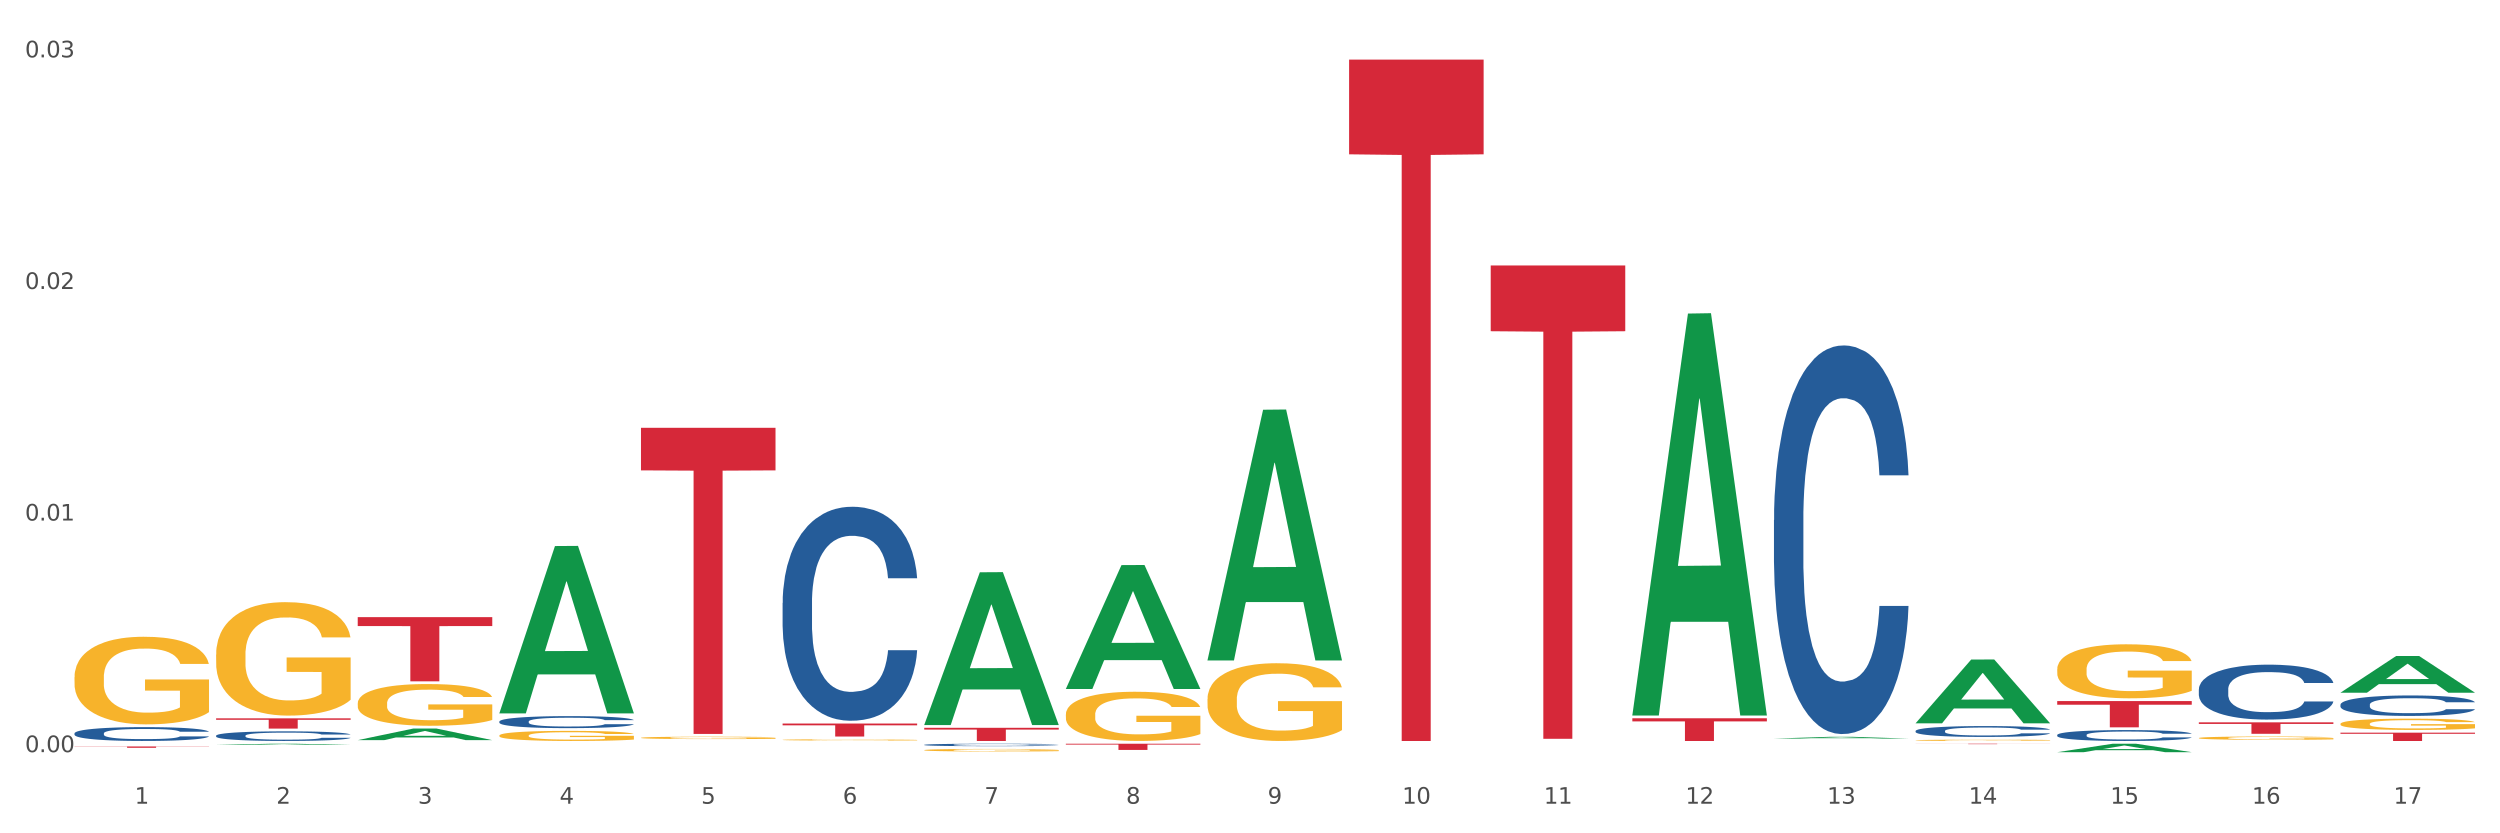 <?xml version="1.0" encoding="utf-8" standalone="no"?>
<!DOCTYPE svg PUBLIC "-//W3C//DTD SVG 1.1//EN"
  "http://www.w3.org/Graphics/SVG/1.1/DTD/svg11.dtd">
<svg xmlns:xlink="http://www.w3.org/1999/xlink" width="1080pt" height="360pt" viewBox="0 0 1080 360" xmlns="http://www.w3.org/2000/svg" version="1.1">
 <rect x="0" y="0" width="1080" height="360" fill="#333333" stroke="none"/>
 <defs>
  <style type="text/css">*{stroke-linejoin: round; stroke-linecap: butt}</style>
 </defs>
 <g id="figure_1">
  <g id="patch_1">
   <path d="M 0 360 
L 1080 360 
L 1080 0 
L 0 0 
z
" style="fill: #ffffff; stroke: #ffffff; stroke-linejoin: miter"/>
  </g>
  <g id="axes_1">
   <g id="matplotlib.axis_1">
    <g id="xtick_1">
     <g id="text_1">
      <!-- 1 -->
      <g style="fill: #4d4d4d" transform="translate(58.182 347.204) scale(0.096 -0.096)">
       <defs>
        <path id="DejaVuSans-31" d="M 794 531 
L 1825 531 
L 1825 4091 
L 703 3866 
L 703 4441 
L 1819 4666 
L 2450 4666 
L 2450 531 
L 3481 531 
L 3481 0 
L 794 0 
L 794 531 
z
" transform="scale(0.016)"/>
       </defs>
       <use xlink:href="#DejaVuSans-31"/>
      </g>
     </g>
    </g>
    <g id="xtick_2">
     <g id="text_2">
      <!-- 2 -->
      <g style="fill: #4d4d4d" transform="translate(119.364 347.204) scale(0.096 -0.096)">
       <defs>
        <path id="DejaVuSans-32" d="M 1228 531 
L 3431 531 
L 3431 0 
L 469 0 
L 469 531 
Q 828 903 1448 1529 
Q 2069 2156 2228 2338 
Q 2531 2678 2651 2914 
Q 2772 3150 2772 3378 
Q 2772 3750 2511 3984 
Q 2250 4219 1831 4219 
Q 1534 4219 1204 4116 
Q 875 4013 500 3803 
L 500 4441 
Q 881 4594 1212 4672 
Q 1544 4750 1819 4750 
Q 2544 4750 2975 4387 
Q 3406 4025 3406 3419 
Q 3406 3131 3298 2873 
Q 3191 2616 2906 2266 
Q 2828 2175 2409 1742 
Q 1991 1309 1228 531 
z
" transform="scale(0.016)"/>
       </defs>
       <use xlink:href="#DejaVuSans-32"/>
      </g>
     </g>
    </g>
    <g id="xtick_3">
     <g id="text_3">
      <!-- 3 -->
      <g style="fill: #4d4d4d" transform="translate(180.545 347.204) scale(0.096 -0.096)">
       <defs>
        <path id="DejaVuSans-33" d="M 2597 2516 
Q 3050 2419 3304 2112 
Q 3559 1806 3559 1356 
Q 3559 666 3084 287 
Q 2609 -91 1734 -91 
Q 1441 -91 1130 -33 
Q 819 25 488 141 
L 488 750 
Q 750 597 1062 519 
Q 1375 441 1716 441 
Q 2309 441 2620 675 
Q 2931 909 2931 1356 
Q 2931 1769 2642 2001 
Q 2353 2234 1838 2234 
L 1294 2234 
L 1294 2753 
L 1863 2753 
Q 2328 2753 2575 2939 
Q 2822 3125 2822 3475 
Q 2822 3834 2567 4026 
Q 2313 4219 1838 4219 
Q 1578 4219 1281 4162 
Q 984 4106 628 3988 
L 628 4550 
Q 988 4650 1302 4700 
Q 1616 4750 1894 4750 
Q 2613 4750 3031 4423 
Q 3450 4097 3450 3541 
Q 3450 3153 3228 2886 
Q 3006 2619 2597 2516 
z
" transform="scale(0.016)"/>
       </defs>
       <use xlink:href="#DejaVuSans-33"/>
      </g>
     </g>
    </g>
    <g id="xtick_4">
     <g id="text_4">
      <!-- 4 -->
      <g style="fill: #4d4d4d" transform="translate(241.726 347.204) scale(0.096 -0.096)">
       <defs>
        <path id="DejaVuSans-34" d="M 2419 4116 
L 825 1625 
L 2419 1625 
L 2419 4116 
z
M 2253 4666 
L 3047 4666 
L 3047 1625 
L 3713 1625 
L 3713 1100 
L 3047 1100 
L 3047 0 
L 2419 0 
L 2419 1100 
L 313 1100 
L 313 1709 
L 2253 4666 
z
" transform="scale(0.016)"/>
       </defs>
       <use xlink:href="#DejaVuSans-34"/>
      </g>
     </g>
    </g>
    <g id="xtick_5">
     <g id="text_5">
      <!-- 5 -->
      <g style="fill: #4d4d4d" transform="translate(302.908 347.204) scale(0.096 -0.096)">
       <defs>
        <path id="DejaVuSans-35" d="M 691 4666 
L 3169 4666 
L 3169 4134 
L 1269 4134 
L 1269 2991 
Q 1406 3038 1543 3061 
Q 1681 3084 1819 3084 
Q 2600 3084 3056 2656 
Q 3513 2228 3513 1497 
Q 3513 744 3044 326 
Q 2575 -91 1722 -91 
Q 1428 -91 1123 -41 
Q 819 9 494 109 
L 494 744 
Q 775 591 1075 516 
Q 1375 441 1709 441 
Q 2250 441 2565 725 
Q 2881 1009 2881 1497 
Q 2881 1984 2565 2268 
Q 2250 2553 1709 2553 
Q 1456 2553 1204 2497 
Q 953 2441 691 2322 
L 691 4666 
z
" transform="scale(0.016)"/>
       </defs>
       <use xlink:href="#DejaVuSans-35"/>
      </g>
     </g>
    </g>
    <g id="xtick_6">
     <g id="text_6">
      <!-- 6 -->
      <g style="fill: #4d4d4d" transform="translate(364.089 347.204) scale(0.096 -0.096)">
       <defs>
        <path id="DejaVuSans-36" d="M 2113 2584 
Q 1688 2584 1439 2293 
Q 1191 2003 1191 1497 
Q 1191 994 1439 701 
Q 1688 409 2113 409 
Q 2538 409 2786 701 
Q 3034 994 3034 1497 
Q 3034 2003 2786 2293 
Q 2538 2584 2113 2584 
z
M 3366 4563 
L 3366 3988 
Q 3128 4100 2886 4159 
Q 2644 4219 2406 4219 
Q 1781 4219 1451 3797 
Q 1122 3375 1075 2522 
Q 1259 2794 1537 2939 
Q 1816 3084 2150 3084 
Q 2853 3084 3261 2657 
Q 3669 2231 3669 1497 
Q 3669 778 3244 343 
Q 2819 -91 2113 -91 
Q 1303 -91 875 529 
Q 447 1150 447 2328 
Q 447 3434 972 4092 
Q 1497 4750 2381 4750 
Q 2619 4750 2861 4703 
Q 3103 4656 3366 4563 
z
" transform="scale(0.016)"/>
       </defs>
       <use xlink:href="#DejaVuSans-36"/>
      </g>
     </g>
    </g>
    <g id="xtick_7">
     <g id="text_7">
      <!-- 7 -->
      <g style="fill: #4d4d4d" transform="translate(425.271 347.204) scale(0.096 -0.096)">
       <defs>
        <path id="DejaVuSans-37" d="M 525 4666 
L 3525 4666 
L 3525 4397 
L 1831 0 
L 1172 0 
L 2766 4134 
L 525 4134 
L 525 4666 
z
" transform="scale(0.016)"/>
       </defs>
       <use xlink:href="#DejaVuSans-37"/>
      </g>
     </g>
    </g>
    <g id="xtick_8">
     <g id="text_8">
      <!-- 8 -->
      <g style="fill: #4d4d4d" transform="translate(486.452 347.204) scale(0.096 -0.096)">
       <defs>
        <path id="DejaVuSans-38" d="M 2034 2216 
Q 1584 2216 1326 1975 
Q 1069 1734 1069 1313 
Q 1069 891 1326 650 
Q 1584 409 2034 409 
Q 2484 409 2743 651 
Q 3003 894 3003 1313 
Q 3003 1734 2745 1975 
Q 2488 2216 2034 2216 
z
M 1403 2484 
Q 997 2584 770 2862 
Q 544 3141 544 3541 
Q 544 4100 942 4425 
Q 1341 4750 2034 4750 
Q 2731 4750 3128 4425 
Q 3525 4100 3525 3541 
Q 3525 3141 3298 2862 
Q 3072 2584 2669 2484 
Q 3125 2378 3379 2068 
Q 3634 1759 3634 1313 
Q 3634 634 3220 271 
Q 2806 -91 2034 -91 
Q 1263 -91 848 271 
Q 434 634 434 1313 
Q 434 1759 690 2068 
Q 947 2378 1403 2484 
z
M 1172 3481 
Q 1172 3119 1398 2916 
Q 1625 2713 2034 2713 
Q 2441 2713 2670 2916 
Q 2900 3119 2900 3481 
Q 2900 3844 2670 4047 
Q 2441 4250 2034 4250 
Q 1625 4250 1398 4047 
Q 1172 3844 1172 3481 
z
" transform="scale(0.016)"/>
       </defs>
       <use xlink:href="#DejaVuSans-38"/>
      </g>
     </g>
    </g>
    <g id="xtick_9">
     <g id="text_9">
      <!-- 9 -->
      <g style="fill: #4d4d4d" transform="translate(547.634 347.204) scale(0.096 -0.096)">
       <defs>
        <path id="DejaVuSans-39" d="M 703 97 
L 703 672 
Q 941 559 1184 500 
Q 1428 441 1663 441 
Q 2288 441 2617 861 
Q 2947 1281 2994 2138 
Q 2813 1869 2534 1725 
Q 2256 1581 1919 1581 
Q 1219 1581 811 2004 
Q 403 2428 403 3163 
Q 403 3881 828 4315 
Q 1253 4750 1959 4750 
Q 2769 4750 3195 4129 
Q 3622 3509 3622 2328 
Q 3622 1225 3098 567 
Q 2575 -91 1691 -91 
Q 1453 -91 1209 -44 
Q 966 3 703 97 
z
M 1959 2075 
Q 2384 2075 2632 2365 
Q 2881 2656 2881 3163 
Q 2881 3666 2632 3958 
Q 2384 4250 1959 4250 
Q 1534 4250 1286 3958 
Q 1038 3666 1038 3163 
Q 1038 2656 1286 2365 
Q 1534 2075 1959 2075 
z
" transform="scale(0.016)"/>
       </defs>
       <use xlink:href="#DejaVuSans-39"/>
      </g>
     </g>
    </g>
    <g id="xtick_10">
     <g id="text_10">
      <!-- 10 -->
      <g style="fill: #4d4d4d" transform="translate(605.761 347.204) scale(0.096 -0.096)">
       <defs>
        <path id="DejaVuSans-30" d="M 2034 4250 
Q 1547 4250 1301 3770 
Q 1056 3291 1056 2328 
Q 1056 1369 1301 889 
Q 1547 409 2034 409 
Q 2525 409 2770 889 
Q 3016 1369 3016 2328 
Q 3016 3291 2770 3770 
Q 2525 4250 2034 4250 
z
M 2034 4750 
Q 2819 4750 3233 4129 
Q 3647 3509 3647 2328 
Q 3647 1150 3233 529 
Q 2819 -91 2034 -91 
Q 1250 -91 836 529 
Q 422 1150 422 2328 
Q 422 3509 836 4129 
Q 1250 4750 2034 4750 
z
" transform="scale(0.016)"/>
       </defs>
       <use xlink:href="#DejaVuSans-31"/>
       <use xlink:href="#DejaVuSans-30" transform="translate(63.623 0)"/>
      </g>
     </g>
    </g>
    <g id="xtick_11">
     <g id="text_11">
      <!-- 11 -->
      <g style="fill: #4d4d4d" transform="translate(666.942 347.204) scale(0.096 -0.096)">
       <use xlink:href="#DejaVuSans-31"/>
       <use xlink:href="#DejaVuSans-31" transform="translate(63.623 0)"/>
      </g>
     </g>
    </g>
    <g id="xtick_12">
     <g id="text_12">
      <!-- 12 -->
      <g style="fill: #4d4d4d" transform="translate(728.124 347.204) scale(0.096 -0.096)">
       <use xlink:href="#DejaVuSans-31"/>
       <use xlink:href="#DejaVuSans-32" transform="translate(63.623 0)"/>
      </g>
     </g>
    </g>
    <g id="xtick_13">
     <g id="text_13">
      <!-- 13 -->
      <g style="fill: #4d4d4d" transform="translate(789.305 347.204) scale(0.096 -0.096)">
       <use xlink:href="#DejaVuSans-31"/>
       <use xlink:href="#DejaVuSans-33" transform="translate(63.623 0)"/>
      </g>
     </g>
    </g>
    <g id="xtick_14">
     <g id="text_14">
      <!-- 14 -->
      <g style="fill: #4d4d4d" transform="translate(850.487 347.204) scale(0.096 -0.096)">
       <use xlink:href="#DejaVuSans-31"/>
       <use xlink:href="#DejaVuSans-34" transform="translate(63.623 0)"/>
      </g>
     </g>
    </g>
    <g id="xtick_15">
     <g id="text_15">
      <!-- 15 -->
      <g style="fill: #4d4d4d" transform="translate(911.668 347.204) scale(0.096 -0.096)">
       <use xlink:href="#DejaVuSans-31"/>
       <use xlink:href="#DejaVuSans-35" transform="translate(63.623 0)"/>
      </g>
     </g>
    </g>
    <g id="xtick_16">
     <g id="text_16">
      <!-- 16 -->
      <g style="fill: #4d4d4d" transform="translate(972.849 347.204) scale(0.096 -0.096)">
       <use xlink:href="#DejaVuSans-31"/>
       <use xlink:href="#DejaVuSans-36" transform="translate(63.623 0)"/>
      </g>
     </g>
    </g>
    <g id="xtick_17">
     <g id="text_17">
      <!-- 17 -->
      <g style="fill: #4d4d4d" transform="translate(1034.031 347.204) scale(0.096 -0.096)">
       <use xlink:href="#DejaVuSans-31"/>
       <use xlink:href="#DejaVuSans-37" transform="translate(63.623 0)"/>
      </g>
     </g>
    </g>
    <g id="xtick_18"/>
    <g id="xtick_19"/>
    <g id="xtick_20"/>
    <g id="xtick_21"/>
    <g id="xtick_22"/>
    <g id="xtick_23"/>
    <g id="xtick_24"/>
    <g id="xtick_25"/>
    <g id="xtick_26"/>
    <g id="xtick_27"/>
    <g id="xtick_28"/>
    <g id="xtick_29"/>
    <g id="xtick_30"/>
    <g id="xtick_31"/>
    <g id="xtick_32"/>
    <g id="xtick_33"/>
   </g>
   <g id="matplotlib.axis_2">
    <g id="ytick_1">
     <g id="text_18">
      <!-- 0.00 -->
      <g style="fill: #4d4d4d" transform="translate(10.8 324.928) scale(0.096 -0.096)">
       <defs>
        <path id="DejaVuSans-2e" d="M 684 794 
L 1344 794 
L 1344 0 
L 684 0 
L 684 794 
z
" transform="scale(0.016)"/>
       </defs>
       <use xlink:href="#DejaVuSans-30"/>
       <use xlink:href="#DejaVuSans-2e" transform="translate(63.623 0)"/>
       <use xlink:href="#DejaVuSans-30" transform="translate(95.41 0)"/>
       <use xlink:href="#DejaVuSans-30" transform="translate(159.033 0)"/>
      </g>
     </g>
    </g>
    <g id="ytick_2">
     <g id="text_19">
      <!-- 0.01 -->
      <g style="fill: #4d4d4d" transform="translate(10.8 224.882) scale(0.096 -0.096)">
       <use xlink:href="#DejaVuSans-30"/>
       <use xlink:href="#DejaVuSans-2e" transform="translate(63.623 0)"/>
       <use xlink:href="#DejaVuSans-30" transform="translate(95.41 0)"/>
       <use xlink:href="#DejaVuSans-31" transform="translate(159.033 0)"/>
      </g>
     </g>
    </g>
    <g id="ytick_3">
     <g id="text_20">
      <!-- 0.02 -->
      <g style="fill: #4d4d4d" transform="translate(10.8 124.836) scale(0.096 -0.096)">
       <use xlink:href="#DejaVuSans-30"/>
       <use xlink:href="#DejaVuSans-2e" transform="translate(63.623 0)"/>
       <use xlink:href="#DejaVuSans-30" transform="translate(95.41 0)"/>
       <use xlink:href="#DejaVuSans-32" transform="translate(159.033 0)"/>
      </g>
     </g>
    </g>
    <g id="ytick_4">
     <g id="text_21">
      <!-- 0.03 -->
      <g style="fill: #4d4d4d" transform="translate(10.8 24.79) scale(0.096 -0.096)">
       <use xlink:href="#DejaVuSans-30"/>
       <use xlink:href="#DejaVuSans-2e" transform="translate(63.623 0)"/>
       <use xlink:href="#DejaVuSans-30" transform="translate(95.41 0)"/>
       <use xlink:href="#DejaVuSans-33" transform="translate(159.033 0)"/>
      </g>
     </g>
    </g>
    <g id="ytick_5"/>
    <g id="ytick_6"/>
    <g id="ytick_7"/>
   </g>
   <g id="PolyCollection_1">
    <path d="M 32.175 321.297 
L 32.235 321.297 
L 56.203 321.281 
L 66.15 321.281 
L 90.297 321.297 
L 78.793 321.297 
L 73.58 321.293 
L 48.833 321.293 
L 48.653 321.293 
L 43.62 321.297 
L 32.175 321.297 
L 32.175 321.297 
L 51.949 321.291 
L 70.464 321.291 
L 61.296 321.284 
L 61.176 321.284 
L 61.056 321.284 
L 51.889 321.291 
L 51.949 321.291 
L 32.175 321.297 
z
" clip-path="url(#p7e3c62fc4c)" style="fill: #109648"/>
    <path d="M 93.356 321.835 
L 93.416 321.834 
L 117.384 321.281 
L 127.331 321.281 
L 151.479 321.836 
L 139.974 321.836 
L 134.761 321.706 
L 110.014 321.706 
L 109.834 321.709 
L 104.801 321.836 
L 93.356 321.836 
L 93.356 321.835 
L 113.13 321.629 
L 131.645 321.629 
L 122.478 321.399 
L 122.358 321.398 
L 122.238 321.399 
L 113.07 321.629 
L 113.13 321.629 
L 93.356 321.835 
z
" clip-path="url(#p7e3c62fc4c)" style="fill: #109648"/>
    <path d="M 154.538 319.731 
L 154.598 319.726 
L 178.566 314.723 
L 188.512 314.719 
L 212.66 319.74 
L 201.156 319.74 
L 195.943 318.571 
L 171.196 318.571 
L 171.016 318.59 
L 165.983 319.74 
L 154.538 319.74 
L 154.538 319.731 
L 174.311 317.873 
L 192.827 317.868 
L 183.659 315.789 
L 183.539 315.78 
L 183.419 315.794 
L 174.251 317.868 
L 174.311 317.873 
L 154.538 319.731 
z
" clip-path="url(#p7e3c62fc4c)" style="fill: #109648"/>
    <path d="M 215.719 308.045 
L 215.779 307.977 
L 239.747 235.893 
L 249.694 235.825 
L 273.842 308.18 
L 262.337 308.18 
L 257.124 291.332 
L 232.377 291.332 
L 232.197 291.603 
L 227.164 308.18 
L 215.719 308.18 
L 215.719 308.045 
L 235.493 281.277 
L 254.008 281.209 
L 244.84 251.247 
L 244.72 251.112 
L 244.601 251.315 
L 235.433 281.209 
L 235.493 281.277 
L 215.719 308.045 
z
" clip-path="url(#p7e3c62fc4c)" style="fill: #109648"/>
    <path d="M 338.082 312.552 
L 396.204 312.552 
L 396.204 313.335 
L 373.341 313.341 
L 373.341 318.187 
L 360.808 318.187 
L 360.808 313.341 
L 338.082 313.335 
L 338.082 312.557 
L 338.082 312.552 
z
" clip-path="url(#p7e3c62fc4c)" style="fill: #d62839"/>
    <path d="M 399.263 314.403 
L 457.386 314.403 
L 457.386 315.195 
L 434.523 315.2 
L 434.523 320.098 
L 421.989 320.098 
L 421.989 315.2 
L 399.263 315.195 
L 399.263 314.409 
L 399.263 314.403 
z
" clip-path="url(#p7e3c62fc4c)" style="fill: #d62839"/>
    <path d="M 460.445 321.281 
L 518.567 321.281 
L 518.567 321.655 
L 495.704 321.657 
L 495.704 323.973 
L 483.17 323.973 
L 483.17 321.657 
L 460.445 321.655 
L 460.445 321.283 
L 460.445 321.281 
z
" clip-path="url(#p7e3c62fc4c)" style="fill: #d62839"/>
    <path d="M 1011.078 299.223 
L 1011.138 299.208 
L 1035.106 283.403 
L 1045.052 283.388 
L 1069.2 299.253 
L 1057.695 299.253 
L 1052.482 295.558 
L 1027.735 295.558 
L 1027.556 295.618 
L 1022.522 299.253 
L 1011.078 299.253 
L 1011.078 299.223 
L 1030.851 293.354 
L 1049.366 293.339 
L 1040.199 286.769 
L 1040.079 286.739 
L 1039.959 286.784 
L 1030.791 293.339 
L 1030.851 293.354 
L 1011.078 299.223 
z
" clip-path="url(#p7e3c62fc4c)" style="fill: #109648"/>
    <path d="M 888.715 317.506 
L 888.784 317.502 
L 888.784 317.381 
L 888.99 317.218 
L 889.745 316.917 
L 890.707 316.689 
L 892.356 316.422 
L 893.249 316.311 
L 894.417 316.186 
L 896.822 315.984 
L 899.57 315.812 
L 901.493 315.717 
L 902.936 315.657 
L 906.165 315.55 
L 908.02 315.502 
L 909.944 315.464 
L 911.593 315.438 
L 914.341 315.408 
L 916.539 315.395 
L 919.081 315.39 
L 921.211 315.395 
L 924.028 315.412 
L 928.15 315.464 
L 929.73 315.494 
L 931.86 315.545 
L 934.058 315.614 
L 935.845 315.683 
L 937.906 315.782 
L 940.036 315.911 
L 942.097 316.074 
L 943.539 316.225 
L 944.707 316.384 
L 945.738 316.577 
L 946.494 316.788 
L 946.837 316.964 
L 934.265 316.964 
L 933.921 316.805 
L 933.234 316.633 
L 932.547 316.517 
L 931.791 316.422 
L 930.623 316.315 
L 929.593 316.246 
L 927.875 316.164 
L 926.295 316.113 
L 924.99 316.083 
L 923.41 316.057 
L 920.043 316.031 
L 917.639 316.031 
L 916.127 316.04 
L 914.272 316.061 
L 912.692 316.091 
L 910.837 316.143 
L 909.394 316.199 
L 907.952 316.272 
L 907.127 316.323 
L 905.89 316.418 
L 905.066 316.495 
L 903.967 316.629 
L 903.348 316.723 
L 902.249 316.968 
L 901.768 317.149 
L 901.562 317.274 
L 901.425 317.411 
L 901.425 318.082 
L 901.837 318.383 
L 902.181 318.512 
L 902.73 318.658 
L 903.761 318.847 
L 905.272 319.032 
L 906.852 319.165 
L 908.158 319.247 
L 909.394 319.307 
L 910.631 319.355 
L 912.142 319.398 
L 913.379 319.423 
L 915.234 319.449 
L 917.432 319.462 
L 919.15 319.462 
L 922.654 319.441 
L 924.234 319.419 
L 925.745 319.389 
L 927.394 319.342 
L 928.7 319.29 
L 929.455 319.251 
L 930.692 319.17 
L 931.654 319.084 
L 932.478 318.985 
L 933.028 318.899 
L 933.646 318.77 
L 934.127 318.624 
L 934.265 318.546 
L 946.837 318.546 
L 946.562 318.701 
L 946.081 318.852 
L 945.12 319.054 
L 944.364 319.17 
L 943.196 319.312 
L 941.959 319.432 
L 940.242 319.565 
L 938.662 319.664 
L 937.013 319.75 
L 935.226 319.828 
L 931.997 319.935 
L 930.829 319.965 
L 928.356 320.017 
L 926.433 320.047 
L 923.616 320.077 
L 920.73 320.094 
L 917.707 320.098 
L 915.028 320.09 
L 912.074 320.064 
L 910.219 320.038 
L 908.158 320 
L 905.753 319.939 
L 903.486 319.866 
L 901.356 319.78 
L 899.364 319.681 
L 897.509 319.57 
L 895.104 319.385 
L 893.318 319.204 
L 892.013 319.036 
L 891.119 318.895 
L 890.226 318.714 
L 889.745 318.589 
L 888.99 318.288 
L 888.715 318.009 
L 888.715 317.506 
z
" clip-path="url(#p7e3c62fc4c)" style="fill: #255c99"/>
    <path d="M 827.533 315.767 
L 827.602 315.763 
L 827.602 315.643 
L 827.808 315.48 
L 828.564 315.179 
L 829.526 314.951 
L 831.175 314.685 
L 832.068 314.573 
L 833.236 314.449 
L 835.64 314.247 
L 838.388 314.075 
L 840.312 313.981 
L 841.755 313.92 
L 844.984 313.813 
L 846.839 313.766 
L 848.762 313.727 
L 850.411 313.701 
L 853.159 313.671 
L 855.358 313.658 
L 857.9 313.654 
L 860.03 313.658 
L 862.847 313.676 
L 866.969 313.727 
L 868.549 313.757 
L 870.679 313.809 
L 872.877 313.877 
L 874.663 313.946 
L 876.724 314.045 
L 878.854 314.174 
L 880.915 314.337 
L 882.358 314.487 
L 883.526 314.646 
L 884.557 314.84 
L 885.312 315.05 
L 885.656 315.226 
L 873.083 315.226 
L 872.74 315.067 
L 872.053 314.895 
L 871.366 314.779 
L 870.61 314.685 
L 869.442 314.578 
L 868.411 314.509 
L 866.694 314.427 
L 865.114 314.376 
L 863.808 314.346 
L 862.228 314.32 
L 858.862 314.294 
L 856.457 314.294 
L 854.946 314.303 
L 853.091 314.324 
L 851.511 314.354 
L 849.656 314.406 
L 848.213 314.462 
L 846.77 314.535 
L 845.946 314.586 
L 844.709 314.681 
L 843.885 314.758 
L 842.785 314.891 
L 842.167 314.986 
L 841.068 315.231 
L 840.587 315.411 
L 840.381 315.536 
L 840.243 315.673 
L 840.243 316.343 
L 840.656 316.644 
L 840.999 316.773 
L 841.549 316.919 
L 842.579 317.108 
L 844.091 317.292 
L 845.671 317.426 
L 846.976 317.507 
L 848.213 317.567 
L 849.45 317.615 
L 850.961 317.658 
L 852.198 317.683 
L 854.053 317.709 
L 856.251 317.722 
L 857.969 317.722 
L 861.472 317.7 
L 863.053 317.679 
L 864.564 317.649 
L 866.213 317.602 
L 867.518 317.55 
L 868.274 317.511 
L 869.511 317.43 
L 870.472 317.344 
L 871.297 317.245 
L 871.847 317.159 
L 872.465 317.03 
L 872.946 316.884 
L 873.083 316.807 
L 885.656 316.807 
L 885.381 316.962 
L 884.9 317.112 
L 883.938 317.314 
L 883.182 317.43 
L 882.015 317.572 
L 880.778 317.692 
L 879.06 317.825 
L 877.48 317.924 
L 875.831 318.01 
L 874.045 318.087 
L 870.816 318.194 
L 869.648 318.225 
L 867.175 318.276 
L 865.251 318.306 
L 862.434 318.336 
L 859.549 318.353 
L 856.526 318.358 
L 853.846 318.349 
L 850.892 318.323 
L 849.037 318.298 
L 846.976 318.259 
L 844.572 318.199 
L 842.304 318.126 
L 840.175 318.04 
L 838.182 317.941 
L 836.327 317.829 
L 833.923 317.645 
L 832.136 317.464 
L 830.831 317.297 
L 829.938 317.155 
L 829.045 316.975 
L 828.564 316.85 
L 827.808 316.549 
L 827.533 316.27 
L 827.533 315.767 
z
" clip-path="url(#p7e3c62fc4c)" style="fill: #255c99"/>
    <path d="M 766.352 224.663 
L 766.421 224.51 
L 766.421 220.217 
L 766.627 214.391 
L 767.383 203.658 
L 768.344 195.532 
L 769.993 186.026 
L 770.886 182.039 
L 772.054 177.593 
L 774.459 170.387 
L 777.207 164.254 
L 779.131 160.881 
L 780.573 158.734 
L 783.802 154.901 
L 785.657 153.214 
L 787.581 151.835 
L 789.23 150.915 
L 791.978 149.841 
L 794.177 149.381 
L 796.719 149.228 
L 798.848 149.381 
L 801.665 149.995 
L 805.787 151.835 
L 807.367 152.908 
L 809.497 154.748 
L 811.696 157.201 
L 813.482 159.654 
L 815.543 163.18 
L 817.673 167.78 
L 819.734 173.606 
L 821.177 178.973 
L 822.345 184.646 
L 823.375 191.545 
L 824.131 199.058 
L 824.474 205.344 
L 811.902 205.344 
L 811.558 199.671 
L 810.871 193.539 
L 810.184 189.399 
L 809.428 186.026 
L 808.261 182.193 
L 807.23 179.739 
L 805.512 176.826 
L 803.932 174.986 
L 802.627 173.913 
L 801.047 172.993 
L 797.68 172.073 
L 795.276 172.073 
L 793.764 172.38 
L 791.909 173.147 
L 790.329 174.22 
L 788.474 176.06 
L 787.031 178.053 
L 785.589 180.659 
L 784.764 182.499 
L 783.528 185.872 
L 782.703 188.632 
L 781.604 193.385 
L 780.986 196.758 
L 779.886 205.498 
L 779.405 211.937 
L 779.199 216.384 
L 779.062 221.29 
L 779.062 245.209 
L 779.474 255.941 
L 779.818 260.541 
L 780.367 265.754 
L 781.398 272.5 
L 782.909 279.093 
L 784.489 283.846 
L 785.795 286.759 
L 787.031 288.906 
L 788.268 290.592 
L 789.78 292.126 
L 791.016 293.046 
L 792.871 293.965 
L 795.07 294.425 
L 796.787 294.425 
L 800.291 293.659 
L 801.871 292.892 
L 803.383 291.819 
L 805.032 290.132 
L 806.337 288.292 
L 807.093 286.913 
L 808.329 283.999 
L 809.291 280.933 
L 810.116 277.407 
L 810.665 274.34 
L 811.283 269.74 
L 811.764 264.527 
L 811.902 261.768 
L 824.474 261.768 
L 824.2 267.287 
L 823.719 272.653 
L 822.757 279.86 
L 822.001 283.999 
L 820.833 289.059 
L 819.596 293.352 
L 817.879 298.105 
L 816.299 301.632 
L 814.65 304.698 
L 812.864 307.458 
L 809.635 311.291 
L 808.467 312.364 
L 805.993 314.204 
L 804.07 315.277 
L 801.253 316.351 
L 798.367 316.964 
L 795.344 317.117 
L 792.665 316.811 
L 789.711 315.891 
L 787.856 314.971 
L 785.795 313.591 
L 783.39 311.444 
L 781.123 308.838 
L 778.993 305.771 
L 777.001 302.245 
L 775.146 298.259 
L 772.741 291.666 
L 770.955 285.226 
L 769.65 279.246 
L 768.757 274.187 
L 767.863 267.747 
L 767.383 263.301 
L 766.627 252.568 
L 766.352 242.602 
L 766.352 224.663 
z
" clip-path="url(#p7e3c62fc4c)" style="fill: #255c99"/>
    <path d="M 399.263 321.764 
L 399.332 321.763 
L 399.332 321.735 
L 399.538 321.698 
L 400.294 321.629 
L 401.256 321.577 
L 402.905 321.516 
L 403.798 321.491 
L 404.966 321.462 
L 407.37 321.416 
L 410.118 321.377 
L 412.042 321.355 
L 413.485 321.341 
L 416.714 321.317 
L 418.569 321.306 
L 420.493 321.297 
L 422.141 321.291 
L 424.89 321.284 
L 427.088 321.282 
L 429.63 321.281 
L 431.76 321.282 
L 434.577 321.285 
L 438.699 321.297 
L 440.279 321.304 
L 442.409 321.316 
L 444.607 321.332 
L 446.393 321.347 
L 448.455 321.37 
L 450.584 321.399 
L 452.645 321.437 
L 454.088 321.471 
L 455.256 321.507 
L 456.287 321.552 
L 457.042 321.6 
L 457.386 321.64 
L 444.813 321.64 
L 444.47 321.604 
L 443.783 321.564 
L 443.096 321.538 
L 442.34 321.516 
L 441.172 321.492 
L 440.142 321.476 
L 438.424 321.457 
L 436.844 321.446 
L 435.538 321.439 
L 433.958 321.433 
L 430.592 321.427 
L 428.187 321.427 
L 426.676 321.429 
L 424.821 321.434 
L 423.241 321.441 
L 421.386 321.452 
L 419.943 321.465 
L 418.5 321.482 
L 417.676 321.494 
L 416.439 321.515 
L 415.615 321.533 
L 414.515 321.563 
L 413.897 321.585 
L 412.798 321.641 
L 412.317 321.682 
L 412.111 321.711 
L 411.973 321.742 
L 411.973 321.895 
L 412.386 321.964 
L 412.729 321.994 
L 413.279 322.027 
L 414.309 322.07 
L 415.821 322.113 
L 417.401 322.143 
L 418.706 322.162 
L 419.943 322.175 
L 421.18 322.186 
L 422.691 322.196 
L 423.928 322.202 
L 425.783 322.208 
L 427.981 322.211 
L 429.699 322.211 
L 433.203 322.206 
L 434.783 322.201 
L 436.294 322.194 
L 437.943 322.183 
L 439.248 322.171 
L 440.004 322.163 
L 441.241 322.144 
L 442.203 322.124 
L 443.027 322.102 
L 443.577 322.082 
L 444.195 322.053 
L 444.676 322.019 
L 444.813 322.002 
L 457.386 322.002 
L 457.111 322.037 
L 456.63 322.071 
L 455.668 322.117 
L 454.913 322.144 
L 453.745 322.176 
L 452.508 322.204 
L 450.79 322.234 
L 449.21 322.257 
L 447.561 322.277 
L 445.775 322.294 
L 442.546 322.319 
L 441.378 322.326 
L 438.905 322.337 
L 436.981 322.344 
L 434.164 322.351 
L 431.279 322.355 
L 428.256 322.356 
L 425.577 322.354 
L 422.622 322.348 
L 420.767 322.342 
L 418.706 322.334 
L 416.302 322.32 
L 414.035 322.303 
L 411.905 322.283 
L 409.912 322.261 
L 408.057 322.235 
L 405.653 322.193 
L 403.867 322.152 
L 402.561 322.113 
L 401.668 322.081 
L 400.775 322.04 
L 400.294 322.011 
L 399.538 321.943 
L 399.263 321.879 
L 399.263 321.764 
z
" clip-path="url(#p7e3c62fc4c)" style="fill: #255c99"/>
    <path d="M 888.715 324.943 
L 888.775 324.939 
L 912.743 321.284 
L 922.689 321.281 
L 946.837 324.95 
L 935.333 324.95 
L 930.12 324.095 
L 905.373 324.095 
L 905.193 324.109 
L 900.16 324.95 
L 888.715 324.95 
L 888.715 324.943 
L 908.488 323.585 
L 927.004 323.582 
L 917.836 322.063 
L 917.716 322.056 
L 917.596 322.066 
L 908.428 323.582 
L 908.488 323.585 
L 888.715 324.943 
z
" clip-path="url(#p7e3c62fc4c)" style="fill: #109648"/>
    <path d="M 338.082 260.457 
L 338.151 260.373 
L 338.151 258.009 
L 338.357 254.8 
L 339.113 248.89 
L 340.074 244.415 
L 341.723 239.18 
L 342.616 236.985 
L 343.784 234.536 
L 346.189 230.568 
L 348.937 227.191 
L 350.861 225.333 
L 352.304 224.151 
L 355.533 222.04 
L 357.387 221.111 
L 359.311 220.351 
L 360.96 219.845 
L 363.708 219.254 
L 365.907 219.001 
L 368.449 218.916 
L 370.578 219.001 
L 373.395 219.338 
L 377.517 220.351 
L 379.097 220.942 
L 381.227 221.956 
L 383.426 223.307 
L 385.212 224.658 
L 387.273 226.599 
L 389.403 229.132 
L 391.464 232.341 
L 392.907 235.296 
L 394.075 238.42 
L 395.105 242.22 
L 395.861 246.357 
L 396.204 249.819 
L 383.632 249.819 
L 383.288 246.695 
L 382.601 243.317 
L 381.914 241.037 
L 381.159 239.18 
L 379.991 237.069 
L 378.96 235.718 
L 377.243 234.114 
L 375.662 233.101 
L 374.357 232.51 
L 372.777 232.003 
L 369.41 231.497 
L 367.006 231.497 
L 365.494 231.665 
L 363.639 232.088 
L 362.059 232.679 
L 360.204 233.692 
L 358.762 234.789 
L 357.319 236.225 
L 356.494 237.238 
L 355.258 239.096 
L 354.433 240.615 
L 353.334 243.233 
L 352.716 245.09 
L 351.616 249.903 
L 351.136 253.449 
L 350.929 255.898 
L 350.792 258.6 
L 350.792 271.771 
L 351.204 277.681 
L 351.548 280.214 
L 352.097 283.085 
L 353.128 286.8 
L 354.639 290.431 
L 356.22 293.048 
L 357.525 294.652 
L 358.762 295.834 
L 359.998 296.763 
L 361.51 297.608 
L 362.746 298.114 
L 364.601 298.621 
L 366.8 298.874 
L 368.517 298.874 
L 372.021 298.452 
L 373.601 298.03 
L 375.113 297.439 
L 376.762 296.51 
L 378.067 295.497 
L 378.823 294.737 
L 380.059 293.133 
L 381.021 291.444 
L 381.846 289.502 
L 382.395 287.813 
L 383.014 285.28 
L 383.494 282.41 
L 383.632 280.89 
L 396.204 280.89 
L 395.93 283.929 
L 395.449 286.885 
L 394.487 290.853 
L 393.731 293.133 
L 392.563 295.919 
L 391.327 298.283 
L 389.609 300.9 
L 388.029 302.842 
L 386.38 304.531 
L 384.594 306.051 
L 381.365 308.162 
L 380.197 308.753 
L 377.723 309.766 
L 375.8 310.357 
L 372.983 310.948 
L 370.097 311.286 
L 367.075 311.37 
L 364.395 311.201 
L 361.441 310.695 
L 359.586 310.188 
L 357.525 309.428 
L 355.12 308.246 
L 352.853 306.811 
L 350.723 305.122 
L 348.731 303.18 
L 346.876 300.985 
L 344.471 297.354 
L 342.685 293.808 
L 341.38 290.515 
L 340.487 287.729 
L 339.594 284.183 
L 339.113 281.734 
L 338.357 275.824 
L 338.082 270.336 
L 338.082 260.457 
z
" clip-path="url(#p7e3c62fc4c)" style="fill: #255c99"/>
    <path d="M 1011.078 304.409 
L 1011.146 304.401 
L 1011.146 304.174 
L 1011.352 303.867 
L 1012.108 303.302 
L 1013.07 302.874 
L 1014.719 302.373 
L 1015.612 302.163 
L 1016.78 301.929 
L 1019.185 301.55 
L 1021.933 301.227 
L 1023.856 301.049 
L 1025.299 300.936 
L 1028.528 300.734 
L 1030.383 300.645 
L 1032.307 300.572 
L 1033.956 300.524 
L 1036.704 300.467 
L 1038.902 300.443 
L 1041.444 300.435 
L 1043.574 300.443 
L 1046.391 300.475 
L 1050.513 300.572 
L 1052.093 300.629 
L 1054.223 300.726 
L 1056.421 300.855 
L 1058.208 300.984 
L 1060.269 301.17 
L 1062.398 301.412 
L 1064.46 301.719 
L 1065.902 302.002 
L 1067.07 302.301 
L 1068.101 302.664 
L 1068.856 303.06 
L 1069.2 303.391 
L 1056.627 303.391 
L 1056.284 303.092 
L 1055.597 302.769 
L 1054.91 302.551 
L 1054.154 302.373 
L 1052.986 302.171 
L 1051.956 302.042 
L 1050.238 301.889 
L 1048.658 301.792 
L 1047.353 301.735 
L 1045.772 301.687 
L 1042.406 301.638 
L 1040.001 301.638 
L 1038.49 301.655 
L 1036.635 301.695 
L 1035.055 301.751 
L 1033.2 301.848 
L 1031.757 301.953 
L 1030.314 302.091 
L 1029.49 302.188 
L 1028.253 302.365 
L 1027.429 302.511 
L 1026.33 302.761 
L 1025.711 302.939 
L 1024.612 303.399 
L 1024.131 303.738 
L 1023.925 303.972 
L 1023.788 304.231 
L 1023.788 305.491 
L 1024.2 306.056 
L 1024.543 306.298 
L 1025.093 306.573 
L 1026.124 306.928 
L 1027.635 307.276 
L 1029.215 307.526 
L 1030.52 307.68 
L 1031.757 307.793 
L 1032.994 307.881 
L 1034.505 307.962 
L 1035.742 308.011 
L 1037.597 308.059 
L 1039.795 308.083 
L 1041.513 308.083 
L 1045.017 308.043 
L 1046.597 308.003 
L 1048.108 307.946 
L 1049.757 307.857 
L 1051.063 307.76 
L 1051.818 307.688 
L 1053.055 307.534 
L 1054.017 307.373 
L 1054.841 307.187 
L 1055.391 307.025 
L 1056.009 306.783 
L 1056.49 306.508 
L 1056.627 306.363 
L 1069.2 306.363 
L 1068.925 306.654 
L 1068.444 306.936 
L 1067.482 307.316 
L 1066.727 307.534 
L 1065.559 307.801 
L 1064.322 308.027 
L 1062.605 308.277 
L 1061.024 308.463 
L 1059.376 308.624 
L 1057.589 308.77 
L 1054.36 308.972 
L 1053.192 309.028 
L 1050.719 309.125 
L 1048.795 309.182 
L 1045.979 309.238 
L 1043.093 309.271 
L 1040.07 309.279 
L 1037.391 309.262 
L 1034.437 309.214 
L 1032.582 309.166 
L 1030.52 309.093 
L 1028.116 308.98 
L 1025.849 308.843 
L 1023.719 308.681 
L 1021.727 308.495 
L 1019.872 308.285 
L 1017.467 307.938 
L 1015.681 307.599 
L 1014.375 307.284 
L 1013.482 307.017 
L 1012.589 306.678 
L 1012.108 306.444 
L 1011.352 305.878 
L 1011.078 305.354 
L 1011.078 304.409 
z
" clip-path="url(#p7e3c62fc4c)" style="fill: #255c99"/>
    <path d="M 949.896 297.792 
L 949.965 297.77 
L 949.965 297.163 
L 950.171 296.34 
L 950.927 294.823 
L 951.889 293.674 
L 953.537 292.33 
L 954.431 291.767 
L 955.599 291.138 
L 958.003 290.12 
L 960.751 289.253 
L 962.675 288.776 
L 964.118 288.473 
L 967.347 287.931 
L 969.202 287.693 
L 971.125 287.498 
L 972.774 287.368 
L 975.522 287.216 
L 977.721 287.151 
L 980.263 287.129 
L 982.393 287.151 
L 985.209 287.238 
L 989.331 287.498 
L 990.912 287.649 
L 993.041 287.909 
L 995.24 288.256 
L 997.026 288.603 
L 999.087 289.101 
L 1001.217 289.751 
L 1003.278 290.575 
L 1004.721 291.334 
L 1005.889 292.135 
L 1006.919 293.111 
L 1007.675 294.172 
L 1008.019 295.061 
L 995.446 295.061 
L 995.103 294.259 
L 994.415 293.392 
L 993.728 292.807 
L 992.973 292.33 
L 991.805 291.789 
L 990.774 291.442 
L 989.057 291.03 
L 987.477 290.77 
L 986.171 290.618 
L 984.591 290.488 
L 981.225 290.358 
L 978.82 290.358 
L 977.309 290.402 
L 975.454 290.51 
L 973.873 290.662 
L 972.018 290.922 
L 970.576 291.203 
L 969.133 291.572 
L 968.309 291.832 
L 967.072 292.309 
L 966.247 292.699 
L 965.148 293.371 
L 964.53 293.847 
L 963.431 295.083 
L 962.95 295.993 
L 962.744 296.621 
L 962.606 297.315 
L 962.606 300.696 
L 963.018 302.213 
L 963.362 302.863 
L 963.912 303.6 
L 964.942 304.553 
L 966.454 305.485 
L 968.034 306.157 
L 969.339 306.569 
L 970.576 306.872 
L 971.812 307.11 
L 973.324 307.327 
L 974.56 307.457 
L 976.415 307.587 
L 978.614 307.652 
L 980.331 307.652 
L 983.835 307.544 
L 985.415 307.435 
L 986.927 307.284 
L 988.576 307.045 
L 989.881 306.785 
L 990.637 306.59 
L 991.873 306.178 
L 992.835 305.745 
L 993.66 305.247 
L 994.209 304.813 
L 994.828 304.163 
L 995.309 303.426 
L 995.446 303.036 
L 1008.019 303.036 
L 1007.744 303.816 
L 1007.263 304.575 
L 1006.301 305.593 
L 1005.545 306.178 
L 1004.377 306.894 
L 1003.141 307.5 
L 1001.423 308.172 
L 999.843 308.671 
L 998.194 309.104 
L 996.408 309.494 
L 993.179 310.036 
L 992.011 310.188 
L 989.538 310.448 
L 987.614 310.599 
L 984.797 310.751 
L 981.912 310.838 
L 978.889 310.859 
L 976.209 310.816 
L 973.255 310.686 
L 971.4 310.556 
L 969.339 310.361 
L 966.934 310.058 
L 964.667 309.689 
L 962.538 309.256 
L 960.545 308.757 
L 958.69 308.194 
L 956.286 307.262 
L 954.499 306.352 
L 953.194 305.507 
L 952.301 304.791 
L 951.408 303.881 
L 950.927 303.253 
L 950.171 301.736 
L 949.896 300.327 
L 949.896 297.792 
z
" clip-path="url(#p7e3c62fc4c)" style="fill: #255c99"/>
    <path d="M 521.626 285.125 
L 521.686 285.023 
L 545.654 177.005 
L 555.601 176.903 
L 579.749 285.329 
L 568.244 285.329 
L 563.031 260.08 
L 538.284 260.08 
L 538.104 260.487 
L 533.071 285.329 
L 521.626 285.329 
L 521.626 285.125 
L 541.4 245.013 
L 559.915 244.911 
L 550.747 200.013 
L 550.628 199.81 
L 550.508 200.115 
L 541.34 244.911 
L 541.4 245.013 
L 521.626 285.125 
z
" clip-path="url(#p7e3c62fc4c)" style="fill: #109648"/>
    <path d="M 705.171 308.77 
L 705.23 308.606 
L 729.198 135.46 
L 739.145 135.296 
L 763.293 309.096 
L 751.788 309.096 
L 746.575 268.624 
L 721.828 268.624 
L 721.649 269.277 
L 716.615 309.096 
L 705.171 309.096 
L 705.171 308.77 
L 724.944 244.472 
L 743.459 244.309 
L 734.292 172.341 
L 734.172 172.015 
L 734.052 172.504 
L 724.884 244.309 
L 724.944 244.472 
L 705.171 308.77 
z
" clip-path="url(#p7e3c62fc4c)" style="fill: #109648"/>
    <path d="M 766.352 319.065 
L 766.412 319.064 
L 790.38 318.3 
L 800.327 318.299 
L 824.474 319.066 
L 812.97 319.066 
L 807.757 318.888 
L 783.01 318.888 
L 782.83 318.891 
L 777.797 319.066 
L 766.352 319.066 
L 766.352 319.065 
L 786.126 318.781 
L 804.641 318.78 
L 795.473 318.463 
L 795.353 318.461 
L 795.233 318.464 
L 786.066 318.78 
L 786.126 318.781 
L 766.352 319.065 
z
" clip-path="url(#p7e3c62fc4c)" style="fill: #109648"/>
    <path d="M 827.533 312.42 
L 827.593 312.394 
L 851.561 284.919 
L 861.508 284.893 
L 885.656 312.472 
L 874.151 312.472 
L 868.938 306.05 
L 844.191 306.05 
L 844.011 306.153 
L 838.978 312.472 
L 827.533 312.472 
L 827.533 312.42 
L 847.307 302.217 
L 865.822 302.191 
L 856.654 290.771 
L 856.535 290.72 
L 856.415 290.797 
L 847.247 302.191 
L 847.307 302.217 
L 827.533 312.42 
z
" clip-path="url(#p7e3c62fc4c)" style="fill: #109648"/>
    <path d="M 32.175 292.57 
L 32.244 292.535 
L 32.244 291.291 
L 32.381 290.219 
L 33.067 287.626 
L 34.096 285.483 
L 34.851 284.342 
L 35.606 283.409 
L 36.498 282.475 
L 37.596 281.507 
L 39.586 280.09 
L 40.821 279.364 
L 42.331 278.603 
L 45.076 277.497 
L 47.066 276.875 
L 49.124 276.356 
L 52.487 275.734 
L 54.683 275.457 
L 57.016 275.25 
L 59.829 275.111 
L 61.957 275.077 
L 66.623 275.181 
L 70.603 275.492 
L 72.524 275.734 
L 74.995 276.149 
L 76.299 276.425 
L 78.426 276.978 
L 80.622 277.704 
L 82.131 278.327 
L 84.396 279.502 
L 86.111 280.677 
L 87.69 282.129 
L 88.513 283.132 
L 89.131 284.065 
L 89.68 285.137 
L 90.229 286.831 
L 77.877 286.831 
L 77.397 285.621 
L 76.642 284.48 
L 75.544 283.374 
L 74.583 282.683 
L 72.936 281.818 
L 71.426 281.265 
L 69.848 280.85 
L 67.927 280.505 
L 66.417 280.332 
L 64.29 280.193 
L 60.104 280.228 
L 57.29 280.505 
L 55.369 280.85 
L 54.134 281.161 
L 53.036 281.507 
L 51.801 281.991 
L 50.36 282.717 
L 49.33 283.374 
L 48.301 284.204 
L 47.478 285.033 
L 46.723 286.001 
L 46.105 287.039 
L 45.625 288.11 
L 45.213 289.424 
L 44.87 291.602 
L 44.87 296.338 
L 45.007 297.41 
L 45.35 298.827 
L 45.762 299.899 
L 46.448 301.178 
L 47.066 302.042 
L 48.232 303.287 
L 49.536 304.324 
L 50.566 304.981 
L 51.595 305.534 
L 53.379 306.295 
L 55.369 306.917 
L 57.085 307.297 
L 59.418 307.643 
L 60.996 307.781 
L 62.368 307.85 
L 65.731 307.85 
L 68.133 307.747 
L 70.809 307.505 
L 72.868 307.194 
L 74.583 306.813 
L 76.504 306.191 
L 77.74 305.603 
L 77.74 298.378 
L 62.643 298.343 
L 62.643 293.538 
L 90.297 293.538 
L 90.297 307.643 
L 89.131 308.369 
L 87.827 309.026 
L 86.455 309.614 
L 84.396 310.34 
L 81.926 311.031 
L 79.73 311.515 
L 77.397 311.93 
L 74.652 312.31 
L 71.083 312.656 
L 68.887 312.794 
L 66.143 312.898 
L 62.917 312.932 
L 60.104 312.863 
L 57.359 312.69 
L 54.477 312.379 
L 51.663 311.93 
L 49.536 311.48 
L 47.409 310.927 
L 45.144 310.201 
L 43.36 309.51 
L 41.988 308.888 
L 40.478 308.092 
L 38.831 307.055 
L 37.596 306.122 
L 36.498 305.154 
L 35.332 303.909 
L 34.508 302.838 
L 33.685 301.489 
L 33.204 300.487 
L 32.655 298.931 
L 32.244 296.753 
L 32.175 292.57 
z
" clip-path="url(#p7e3c62fc4c)" style="fill: #f7b32b"/>
    <path d="M 32.175 316.803 
L 32.244 316.798 
L 32.244 316.645 
L 32.45 316.437 
L 33.206 316.054 
L 34.167 315.765 
L 35.816 315.426 
L 36.709 315.284 
L 37.877 315.125 
L 40.282 314.869 
L 43.03 314.65 
L 44.954 314.53 
L 46.396 314.453 
L 49.625 314.317 
L 51.48 314.257 
L 53.404 314.207 
L 55.053 314.175 
L 57.801 314.136 
L 60 314.12 
L 62.542 314.114 
L 64.671 314.12 
L 67.488 314.142 
L 71.61 314.207 
L 73.19 314.246 
L 75.32 314.311 
L 77.519 314.399 
L 79.305 314.486 
L 81.366 314.612 
L 83.496 314.776 
L 85.557 314.983 
L 87 315.175 
L 88.168 315.377 
L 89.198 315.623 
L 89.954 315.891 
L 90.297 316.115 
L 77.725 316.115 
L 77.381 315.912 
L 76.694 315.694 
L 76.007 315.546 
L 75.251 315.426 
L 74.084 315.289 
L 73.053 315.202 
L 71.335 315.098 
L 69.755 315.033 
L 68.45 314.994 
L 66.87 314.962 
L 63.503 314.929 
L 61.099 314.929 
L 59.587 314.94 
L 57.732 314.967 
L 56.152 315.005 
L 54.297 315.071 
L 52.854 315.142 
L 51.412 315.235 
L 50.587 315.3 
L 49.351 315.421 
L 48.526 315.519 
L 47.427 315.688 
L 46.809 315.809 
L 45.709 316.12 
L 45.228 316.35 
L 45.022 316.508 
L 44.885 316.683 
L 44.885 317.535 
L 45.297 317.918 
L 45.641 318.082 
L 46.19 318.268 
L 47.221 318.508 
L 48.732 318.743 
L 50.312 318.913 
L 51.618 319.016 
L 52.854 319.093 
L 54.091 319.153 
L 55.603 319.208 
L 56.839 319.24 
L 58.694 319.273 
L 60.893 319.29 
L 62.61 319.29 
L 66.114 319.262 
L 67.694 319.235 
L 69.206 319.197 
L 70.855 319.137 
L 72.16 319.071 
L 72.916 319.022 
L 74.152 318.918 
L 75.114 318.809 
L 75.939 318.683 
L 76.488 318.574 
L 77.106 318.41 
L 77.587 318.224 
L 77.725 318.126 
L 90.297 318.126 
L 90.023 318.322 
L 89.542 318.514 
L 88.58 318.771 
L 87.824 318.918 
L 86.656 319.098 
L 85.419 319.251 
L 83.702 319.421 
L 82.122 319.547 
L 80.473 319.656 
L 78.687 319.754 
L 75.458 319.891 
L 74.29 319.929 
L 71.816 319.995 
L 69.893 320.033 
L 67.076 320.071 
L 64.19 320.093 
L 61.167 320.098 
L 58.488 320.088 
L 55.534 320.055 
L 53.679 320.022 
L 51.618 319.973 
L 49.213 319.896 
L 46.946 319.803 
L 44.816 319.694 
L 42.824 319.568 
L 40.969 319.426 
L 38.564 319.191 
L 36.778 318.962 
L 35.473 318.749 
L 34.58 318.568 
L 33.686 318.339 
L 33.206 318.18 
L 32.45 317.798 
L 32.175 317.443 
L 32.175 316.803 
z
" clip-path="url(#p7e3c62fc4c)" style="fill: #255c99"/>
    <path d="M 460.445 297.554 
L 460.505 297.503 
L 484.473 244.125 
L 494.42 244.075 
L 518.567 297.654 
L 507.063 297.654 
L 501.85 285.178 
L 477.103 285.178 
L 476.923 285.379 
L 471.89 297.654 
L 460.445 297.654 
L 460.445 297.554 
L 480.218 277.732 
L 498.734 277.681 
L 489.566 255.495 
L 489.446 255.394 
L 489.326 255.545 
L 480.159 277.681 
L 480.218 277.732 
L 460.445 297.554 
z
" clip-path="url(#p7e3c62fc4c)" style="fill: #109648"/>
    <path d="M 399.263 313.097 
L 399.323 313.035 
L 423.291 247.224 
L 433.238 247.162 
L 457.386 313.221 
L 445.881 313.221 
L 440.668 297.839 
L 415.921 297.839 
L 415.741 298.087 
L 410.708 313.221 
L 399.263 313.221 
L 399.263 313.097 
L 419.037 288.658 
L 437.552 288.596 
L 428.385 261.242 
L 428.265 261.118 
L 428.145 261.304 
L 418.977 288.596 
L 419.037 288.658 
L 399.263 313.097 
z
" clip-path="url(#p7e3c62fc4c)" style="fill: #109648"/>
    <path d="M 93.356 310.328 
L 151.479 310.328 
L 151.479 310.943 
L 128.615 310.948 
L 128.615 314.755 
L 116.082 314.755 
L 116.082 310.948 
L 93.356 310.943 
L 93.356 310.332 
L 93.356 310.328 
z
" clip-path="url(#p7e3c62fc4c)" style="fill: #d62839"/>
    <path d="M 154.538 266.601 
L 212.66 266.601 
L 212.66 270.454 
L 189.797 270.48 
L 189.797 294.324 
L 177.263 294.324 
L 177.263 270.48 
L 154.538 270.454 
L 154.538 266.627 
L 154.538 266.601 
z
" clip-path="url(#p7e3c62fc4c)" style="fill: #d62839"/>
    <path d="M 276.901 184.82 
L 335.023 184.82 
L 335.023 203.198 
L 312.16 203.322 
L 312.16 317.067 
L 299.626 317.067 
L 299.626 203.322 
L 276.901 203.198 
L 276.901 184.944 
L 276.901 184.82 
z
" clip-path="url(#p7e3c62fc4c)" style="fill: #d62839"/>
    <path d="M 93.356 317.807 
L 93.425 317.803 
L 93.425 317.697 
L 93.631 317.552 
L 94.387 317.286 
L 95.349 317.085 
L 96.998 316.849 
L 97.891 316.75 
L 99.059 316.64 
L 101.463 316.461 
L 104.211 316.309 
L 106.135 316.226 
L 107.578 316.173 
L 110.807 316.078 
L 112.662 316.036 
L 114.585 316.002 
L 116.234 315.979 
L 118.982 315.952 
L 121.181 315.941 
L 123.723 315.937 
L 125.853 315.941 
L 128.67 315.956 
L 132.792 316.002 
L 134.372 316.028 
L 136.502 316.074 
L 138.7 316.135 
L 140.486 316.195 
L 142.547 316.283 
L 144.677 316.397 
L 146.738 316.541 
L 148.181 316.674 
L 149.349 316.815 
L 150.38 316.986 
L 151.135 317.172 
L 151.479 317.328 
L 138.906 317.328 
L 138.563 317.187 
L 137.876 317.035 
L 137.189 316.933 
L 136.433 316.849 
L 135.265 316.754 
L 134.234 316.693 
L 132.517 316.621 
L 130.937 316.575 
L 129.631 316.549 
L 128.051 316.526 
L 124.685 316.503 
L 122.28 316.503 
L 120.769 316.511 
L 118.914 316.53 
L 117.334 316.556 
L 115.479 316.602 
L 114.036 316.651 
L 112.593 316.716 
L 111.769 316.762 
L 110.532 316.845 
L 109.708 316.914 
L 108.608 317.031 
L 107.99 317.115 
L 106.891 317.332 
L 106.41 317.491 
L 106.204 317.602 
L 106.066 317.723 
L 106.066 318.316 
L 106.479 318.582 
L 106.822 318.696 
L 107.372 318.825 
L 108.402 318.993 
L 109.914 319.156 
L 111.494 319.274 
L 112.799 319.346 
L 114.036 319.399 
L 115.273 319.441 
L 116.784 319.479 
L 118.021 319.502 
L 119.876 319.525 
L 122.074 319.536 
L 123.792 319.536 
L 127.295 319.517 
L 128.876 319.498 
L 130.387 319.471 
L 132.036 319.43 
L 133.341 319.384 
L 134.097 319.35 
L 135.334 319.278 
L 136.296 319.202 
L 137.12 319.114 
L 137.67 319.038 
L 138.288 318.924 
L 138.769 318.795 
L 138.906 318.726 
L 151.479 318.726 
L 151.204 318.863 
L 150.723 318.996 
L 149.761 319.175 
L 149.005 319.278 
L 147.838 319.403 
L 146.601 319.509 
L 144.883 319.627 
L 143.303 319.715 
L 141.654 319.791 
L 139.868 319.859 
L 136.639 319.954 
L 135.471 319.981 
L 132.998 320.026 
L 131.074 320.053 
L 128.257 320.079 
L 125.372 320.095 
L 122.349 320.098 
L 119.669 320.091 
L 116.715 320.068 
L 114.86 320.045 
L 112.799 320.011 
L 110.395 319.958 
L 108.127 319.893 
L 105.998 319.817 
L 104.005 319.73 
L 102.15 319.631 
L 99.746 319.468 
L 97.959 319.308 
L 96.654 319.16 
L 95.761 319.034 
L 94.868 318.875 
L 94.387 318.764 
L 93.631 318.498 
L 93.356 318.251 
L 93.356 317.807 
z
" clip-path="url(#p7e3c62fc4c)" style="fill: #255c99"/>
    <path d="M 215.719 311.696 
L 215.788 311.691 
L 215.788 311.558 
L 215.994 311.378 
L 216.75 311.046 
L 217.712 310.795 
L 219.36 310.501 
L 220.254 310.377 
L 221.422 310.24 
L 223.826 310.017 
L 226.574 309.827 
L 228.498 309.723 
L 229.941 309.657 
L 233.17 309.538 
L 235.025 309.486 
L 236.948 309.443 
L 238.597 309.415 
L 241.345 309.382 
L 243.544 309.367 
L 246.086 309.363 
L 248.216 309.367 
L 251.032 309.386 
L 255.155 309.443 
L 256.735 309.476 
L 258.864 309.533 
L 261.063 309.609 
L 262.849 309.685 
L 264.91 309.794 
L 267.04 309.936 
L 269.101 310.117 
L 270.544 310.282 
L 271.712 310.458 
L 272.742 310.671 
L 273.498 310.904 
L 273.842 311.098 
L 261.269 311.098 
L 260.926 310.923 
L 260.238 310.733 
L 259.551 310.605 
L 258.796 310.501 
L 257.628 310.382 
L 256.597 310.306 
L 254.88 310.216 
L 253.3 310.159 
L 251.994 310.126 
L 250.414 310.098 
L 247.048 310.069 
L 244.643 310.069 
L 243.132 310.079 
L 241.277 310.102 
L 239.696 310.135 
L 237.841 310.192 
L 236.399 310.254 
L 234.956 310.335 
L 234.132 310.392 
L 232.895 310.496 
L 232.07 310.581 
L 230.971 310.728 
L 230.353 310.833 
L 229.254 311.103 
L 228.773 311.302 
L 228.567 311.44 
L 228.429 311.591 
L 228.429 312.331 
L 228.841 312.663 
L 229.185 312.805 
L 229.735 312.966 
L 230.765 313.175 
L 232.277 313.379 
L 233.857 313.526 
L 235.162 313.616 
L 236.399 313.683 
L 237.635 313.735 
L 239.147 313.782 
L 240.383 313.811 
L 242.238 313.839 
L 244.437 313.853 
L 246.154 313.853 
L 249.658 313.83 
L 251.238 313.806 
L 252.75 313.773 
L 254.399 313.72 
L 255.704 313.664 
L 256.46 313.621 
L 257.696 313.531 
L 258.658 313.436 
L 259.483 313.327 
L 260.032 313.232 
L 260.651 313.09 
L 261.132 312.929 
L 261.269 312.843 
L 273.842 312.843 
L 273.567 313.014 
L 273.086 313.18 
L 272.124 313.403 
L 271.368 313.531 
L 270.2 313.687 
L 268.964 313.82 
L 267.246 313.967 
L 265.666 314.076 
L 264.017 314.171 
L 262.231 314.256 
L 259.002 314.375 
L 257.834 314.408 
L 255.361 314.465 
L 253.437 314.498 
L 250.62 314.531 
L 247.735 314.55 
L 244.712 314.555 
L 242.032 314.546 
L 239.078 314.517 
L 237.223 314.489 
L 235.162 314.446 
L 232.757 314.38 
L 230.49 314.299 
L 228.361 314.204 
L 226.368 314.095 
L 224.513 313.972 
L 222.109 313.768 
L 220.322 313.569 
L 219.017 313.384 
L 218.124 313.227 
L 217.231 313.028 
L 216.75 312.891 
L 215.994 312.559 
L 215.719 312.25 
L 215.719 311.696 
z
" clip-path="url(#p7e3c62fc4c)" style="fill: #255c99"/>
    <path d="M 1011.078 316.512 
L 1069.2 316.512 
L 1069.2 317.01 
L 1046.337 317.014 
L 1046.337 320.098 
L 1033.803 320.098 
L 1033.803 317.014 
L 1011.078 317.01 
L 1011.078 316.515 
L 1011.078 316.512 
z
" clip-path="url(#p7e3c62fc4c)" style="fill: #d62839"/>
    <path d="M 949.896 312.042 
L 1008.019 312.042 
L 1008.019 312.729 
L 985.155 312.734 
L 985.155 316.989 
L 972.622 316.989 
L 972.622 312.734 
L 949.896 312.729 
L 949.896 312.046 
L 949.896 312.042 
z
" clip-path="url(#p7e3c62fc4c)" style="fill: #d62839"/>
    <path d="M 32.175 322.479 
L 90.297 322.479 
L 90.297 322.559 
L 67.434 322.559 
L 67.434 323.051 
L 54.901 323.051 
L 54.901 322.559 
L 32.175 322.559 
L 32.175 322.48 
L 32.175 322.479 
z
" clip-path="url(#p7e3c62fc4c)" style="fill: #d62839"/>
    <path d="M 643.989 114.67 
L 702.112 114.67 
L 702.112 143.089 
L 679.248 143.281 
L 679.248 319.175 
L 666.715 319.175 
L 666.715 143.281 
L 643.989 143.089 
L 643.989 114.862 
L 643.989 114.67 
z
" clip-path="url(#p7e3c62fc4c)" style="fill: #d62839"/>
    <path d="M 705.171 310.278 
L 763.293 310.278 
L 763.293 311.643 
L 740.43 311.652 
L 740.43 320.098 
L 727.896 320.098 
L 727.896 311.652 
L 705.171 311.643 
L 705.171 310.287 
L 705.171 310.278 
z
" clip-path="url(#p7e3c62fc4c)" style="fill: #d62839"/>
    <path d="M 582.808 25.759 
L 640.93 25.759 
L 640.93 66.663 
L 618.067 66.939 
L 618.067 320.098 
L 605.533 320.098 
L 605.533 66.939 
L 582.808 66.663 
L 582.808 26.036 
L 582.808 25.759 
z
" clip-path="url(#p7e3c62fc4c)" style="fill: #d62839"/>
    <path d="M 827.533 321.281 
L 885.656 321.281 
L 885.656 321.308 
L 862.792 321.308 
L 862.792 321.477 
L 850.259 321.477 
L 850.259 321.308 
L 827.533 321.308 
L 827.533 321.281 
L 827.533 321.281 
z
" clip-path="url(#p7e3c62fc4c)" style="fill: #d62839"/>
    <path d="M 154.538 303.838 
L 154.606 303.821 
L 154.606 303.228 
L 154.744 302.718 
L 155.43 301.483 
L 156.459 300.462 
L 157.214 299.919 
L 157.969 299.474 
L 158.861 299.029 
L 159.959 298.568 
L 161.949 297.893 
L 163.184 297.547 
L 164.694 297.185 
L 167.439 296.658 
L 169.429 296.362 
L 171.487 296.115 
L 174.85 295.818 
L 177.046 295.687 
L 179.379 295.588 
L 182.192 295.522 
L 184.32 295.506 
L 188.986 295.555 
L 192.966 295.703 
L 194.887 295.818 
L 197.358 296.016 
L 198.661 296.148 
L 200.789 296.411 
L 202.985 296.757 
L 204.494 297.053 
L 206.759 297.613 
L 208.474 298.173 
L 210.053 298.865 
L 210.876 299.342 
L 211.494 299.787 
L 212.043 300.297 
L 212.592 301.104 
L 200.24 301.104 
L 199.759 300.528 
L 199.005 299.985 
L 197.907 299.458 
L 196.946 299.128 
L 195.299 298.717 
L 193.789 298.453 
L 192.211 298.256 
L 190.29 298.091 
L 188.78 298.009 
L 186.653 297.943 
L 182.467 297.959 
L 179.653 298.091 
L 177.732 298.256 
L 176.497 298.404 
L 175.399 298.568 
L 174.164 298.799 
L 172.723 299.145 
L 171.693 299.458 
L 170.664 299.853 
L 169.84 300.248 
L 169.086 300.709 
L 168.468 301.203 
L 167.988 301.714 
L 167.576 302.339 
L 167.233 303.377 
L 167.233 305.633 
L 167.37 306.143 
L 167.713 306.818 
L 168.125 307.329 
L 168.811 307.938 
L 169.429 308.35 
L 170.595 308.942 
L 171.899 309.436 
L 172.928 309.749 
L 173.958 310.013 
L 175.742 310.375 
L 177.732 310.671 
L 179.447 310.853 
L 181.781 311.017 
L 183.359 311.083 
L 184.731 311.116 
L 188.094 311.116 
L 190.495 311.067 
L 193.172 310.951 
L 195.23 310.803 
L 196.946 310.622 
L 198.867 310.326 
L 200.102 310.046 
L 200.102 306.604 
L 185.006 306.588 
L 185.006 304.299 
L 212.66 304.299 
L 212.66 311.017 
L 211.494 311.363 
L 210.19 311.676 
L 208.817 311.956 
L 206.759 312.302 
L 204.288 312.631 
L 202.092 312.861 
L 199.759 313.059 
L 197.014 313.24 
L 193.446 313.405 
L 191.25 313.471 
L 188.505 313.52 
L 185.28 313.537 
L 182.467 313.504 
L 179.722 313.421 
L 176.84 313.273 
L 174.026 313.059 
L 171.899 312.845 
L 169.772 312.582 
L 167.507 312.236 
L 165.723 311.906 
L 164.351 311.61 
L 162.841 311.231 
L 161.194 310.737 
L 159.959 310.293 
L 158.861 309.832 
L 157.694 309.239 
L 156.871 308.728 
L 156.048 308.086 
L 155.567 307.609 
L 155.018 306.868 
L 154.606 305.83 
L 154.538 303.838 
z
" clip-path="url(#p7e3c62fc4c)" style="fill: #f7b32b"/>
    <path d="M 1011.078 312.711 
L 1011.146 312.706 
L 1011.146 312.546 
L 1011.284 312.408 
L 1011.97 312.075 
L 1012.999 311.799 
L 1013.754 311.652 
L 1014.509 311.532 
L 1015.401 311.412 
L 1016.499 311.288 
L 1018.489 311.105 
L 1019.724 311.012 
L 1021.234 310.914 
L 1023.978 310.772 
L 1025.969 310.692 
L 1028.027 310.625 
L 1031.39 310.545 
L 1033.585 310.51 
L 1035.919 310.483 
L 1038.732 310.465 
L 1040.859 310.461 
L 1045.526 310.474 
L 1049.506 310.514 
L 1051.427 310.545 
L 1053.897 310.599 
L 1055.201 310.634 
L 1057.328 310.705 
L 1059.524 310.799 
L 1061.034 310.879 
L 1063.299 311.03 
L 1065.014 311.181 
L 1066.592 311.368 
L 1067.416 311.497 
L 1068.033 311.617 
L 1068.582 311.755 
L 1069.131 311.973 
L 1056.78 311.973 
L 1056.299 311.817 
L 1055.544 311.67 
L 1054.446 311.528 
L 1053.486 311.439 
L 1051.839 311.328 
L 1050.329 311.257 
L 1048.751 311.203 
L 1046.829 311.159 
L 1045.32 311.137 
L 1043.192 311.119 
L 1039.007 311.123 
L 1036.193 311.159 
L 1034.272 311.203 
L 1033.037 311.243 
L 1031.939 311.288 
L 1030.703 311.35 
L 1029.262 311.443 
L 1028.233 311.528 
L 1027.204 311.635 
L 1026.38 311.741 
L 1025.625 311.866 
L 1025.008 311.999 
L 1024.527 312.137 
L 1024.116 312.306 
L 1023.773 312.586 
L 1023.773 313.195 
L 1023.91 313.333 
L 1024.253 313.516 
L 1024.665 313.653 
L 1025.351 313.818 
L 1025.969 313.929 
L 1027.135 314.089 
L 1028.439 314.223 
L 1029.468 314.307 
L 1030.498 314.378 
L 1032.282 314.476 
L 1034.272 314.556 
L 1035.987 314.605 
L 1038.32 314.649 
L 1039.899 314.667 
L 1041.271 314.676 
L 1044.634 314.676 
L 1047.035 314.663 
L 1049.712 314.632 
L 1051.77 314.592 
L 1053.486 314.543 
L 1055.407 314.463 
L 1056.642 314.387 
L 1056.642 313.458 
L 1041.546 313.453 
L 1041.546 312.835 
L 1069.2 312.835 
L 1069.2 314.649 
L 1068.033 314.743 
L 1066.73 314.827 
L 1065.357 314.903 
L 1063.299 314.996 
L 1060.828 315.085 
L 1058.632 315.148 
L 1056.299 315.201 
L 1053.554 315.25 
L 1049.986 315.294 
L 1047.79 315.312 
L 1045.045 315.325 
L 1041.82 315.33 
L 1039.007 315.321 
L 1036.262 315.299 
L 1033.38 315.259 
L 1030.566 315.201 
L 1028.439 315.143 
L 1026.312 315.072 
L 1024.047 314.979 
L 1022.263 314.89 
L 1020.891 314.81 
L 1019.381 314.707 
L 1017.734 314.574 
L 1016.499 314.454 
L 1015.401 314.329 
L 1014.234 314.169 
L 1013.411 314.031 
L 1012.587 313.858 
L 1012.107 313.729 
L 1011.558 313.529 
L 1011.146 313.249 
L 1011.078 312.711 
z
" clip-path="url(#p7e3c62fc4c)" style="fill: #f7b32b"/>
    <path d="M 949.896 318.834 
L 949.965 318.833 
L 949.965 318.786 
L 950.102 318.745 
L 950.788 318.647 
L 951.818 318.566 
L 952.572 318.522 
L 953.327 318.487 
L 954.219 318.452 
L 955.317 318.415 
L 957.307 318.361 
L 958.543 318.334 
L 960.052 318.305 
L 962.797 318.263 
L 964.787 318.239 
L 966.846 318.22 
L 970.208 318.196 
L 972.404 318.186 
L 974.737 318.178 
L 977.551 318.173 
L 979.678 318.171 
L 984.344 318.175 
L 988.324 318.187 
L 990.246 318.196 
L 992.716 318.212 
L 994.02 318.222 
L 996.147 318.243 
L 998.343 318.271 
L 999.853 318.294 
L 1002.117 318.339 
L 1003.833 318.384 
L 1005.411 318.439 
L 1006.234 318.477 
L 1006.852 318.512 
L 1007.401 318.553 
L 1007.95 318.617 
L 995.598 318.617 
L 995.118 318.571 
L 994.363 318.528 
L 993.265 318.486 
L 992.304 318.46 
L 990.657 318.427 
L 989.148 318.406 
L 987.569 318.39 
L 985.648 318.377 
L 984.138 318.37 
L 982.011 318.365 
L 977.825 318.367 
L 975.012 318.377 
L 973.09 318.39 
L 971.855 318.402 
L 970.757 318.415 
L 969.522 318.433 
L 968.081 318.461 
L 967.052 318.486 
L 966.022 318.517 
L 965.199 318.549 
L 964.444 318.585 
L 963.826 318.625 
L 963.346 318.665 
L 962.934 318.715 
L 962.591 318.798 
L 962.591 318.977 
L 962.728 319.018 
L 963.072 319.071 
L 963.483 319.112 
L 964.169 319.161 
L 964.787 319.193 
L 965.954 319.24 
L 967.257 319.28 
L 968.287 319.305 
L 969.316 319.326 
L 971.1 319.354 
L 973.09 319.378 
L 974.806 319.392 
L 977.139 319.406 
L 978.717 319.411 
L 980.09 319.413 
L 983.452 319.413 
L 985.854 319.41 
L 988.53 319.4 
L 990.589 319.389 
L 992.304 319.374 
L 994.226 319.351 
L 995.461 319.328 
L 995.461 319.054 
L 980.364 319.053 
L 980.364 318.871 
L 1008.019 318.871 
L 1008.019 319.406 
L 1006.852 319.433 
L 1005.548 319.458 
L 1004.176 319.48 
L 1002.117 319.508 
L 999.647 319.534 
L 997.451 319.552 
L 995.118 319.568 
L 992.373 319.582 
L 988.805 319.596 
L 986.609 319.601 
L 983.864 319.605 
L 980.639 319.606 
L 977.825 319.603 
L 975.08 319.597 
L 972.198 319.585 
L 969.385 319.568 
L 967.257 319.551 
L 965.13 319.53 
L 962.866 319.503 
L 961.082 319.476 
L 959.709 319.453 
L 958.199 319.423 
L 956.553 319.383 
L 955.317 319.348 
L 954.219 319.311 
L 953.053 319.264 
L 952.229 319.223 
L 951.406 319.172 
L 950.926 319.134 
L 950.377 319.075 
L 949.965 318.993 
L 949.896 318.834 
z
" clip-path="url(#p7e3c62fc4c)" style="fill: #f7b32b"/>
    <path d="M 888.715 289.117 
L 888.783 289.096 
L 888.783 288.328 
L 888.921 287.668 
L 889.607 286.069 
L 890.636 284.747 
L 891.391 284.044 
L 892.146 283.469 
L 893.038 282.893 
L 894.136 282.296 
L 896.126 281.422 
L 897.361 280.975 
L 898.871 280.506 
L 901.616 279.824 
L 903.606 279.44 
L 905.664 279.12 
L 909.027 278.737 
L 911.223 278.566 
L 913.556 278.438 
L 916.369 278.353 
L 918.497 278.332 
L 923.163 278.396 
L 927.143 278.588 
L 929.064 278.737 
L 931.535 278.993 
L 932.838 279.163 
L 934.966 279.504 
L 937.162 279.952 
L 938.671 280.335 
L 940.936 281.06 
L 942.651 281.785 
L 944.23 282.68 
L 945.053 283.298 
L 945.671 283.874 
L 946.22 284.534 
L 946.769 285.579 
L 934.417 285.579 
L 933.936 284.833 
L 933.182 284.129 
L 932.084 283.447 
L 931.123 283.021 
L 929.476 282.488 
L 927.966 282.147 
L 926.388 281.891 
L 924.467 281.678 
L 922.957 281.572 
L 920.83 281.486 
L 916.644 281.508 
L 913.83 281.678 
L 911.909 281.891 
L 910.674 282.083 
L 909.576 282.296 
L 908.341 282.595 
L 906.899 283.042 
L 905.87 283.447 
L 904.841 283.959 
L 904.017 284.47 
L 903.263 285.067 
L 902.645 285.707 
L 902.165 286.367 
L 901.753 287.177 
L 901.41 288.52 
L 901.41 291.44 
L 901.547 292.101 
L 901.89 292.975 
L 902.302 293.636 
L 902.988 294.424 
L 903.606 294.957 
L 904.772 295.724 
L 906.076 296.364 
L 907.105 296.769 
L 908.135 297.11 
L 909.919 297.579 
L 911.909 297.962 
L 913.624 298.197 
L 915.958 298.41 
L 917.536 298.495 
L 918.908 298.538 
L 922.271 298.538 
L 924.672 298.474 
L 927.349 298.325 
L 929.407 298.133 
L 931.123 297.898 
L 933.044 297.515 
L 934.279 297.152 
L 934.279 292.698 
L 919.183 292.676 
L 919.183 289.714 
L 946.837 289.714 
L 946.837 298.41 
L 945.671 298.858 
L 944.367 299.263 
L 942.994 299.625 
L 940.936 300.072 
L 938.465 300.499 
L 936.269 300.797 
L 933.936 301.053 
L 931.191 301.287 
L 927.623 301.501 
L 925.427 301.586 
L 922.682 301.65 
L 919.457 301.671 
L 916.644 301.628 
L 913.899 301.522 
L 911.017 301.33 
L 908.203 301.053 
L 906.076 300.776 
L 903.949 300.435 
L 901.684 299.987 
L 899.9 299.561 
L 898.528 299.177 
L 897.018 298.687 
L 895.371 298.048 
L 894.136 297.472 
L 893.038 296.875 
L 891.871 296.108 
L 891.048 295.447 
L 890.224 294.616 
L 889.744 293.998 
L 889.195 293.039 
L 888.783 291.696 
L 888.715 289.117 
z
" clip-path="url(#p7e3c62fc4c)" style="fill: #f7b32b"/>
    <path d="M 827.533 319.798 
L 827.602 319.797 
L 827.602 319.779 
L 827.739 319.763 
L 828.425 319.725 
L 829.455 319.693 
L 830.21 319.677 
L 830.964 319.663 
L 831.857 319.649 
L 832.954 319.635 
L 834.945 319.614 
L 836.18 319.603 
L 837.689 319.592 
L 840.434 319.575 
L 842.424 319.566 
L 844.483 319.559 
L 847.845 319.549 
L 850.041 319.545 
L 852.374 319.542 
L 855.188 319.54 
L 857.315 319.54 
L 861.981 319.541 
L 865.961 319.546 
L 867.883 319.549 
L 870.353 319.556 
L 871.657 319.56 
L 873.784 319.568 
L 875.98 319.579 
L 877.49 319.588 
L 879.754 319.605 
L 881.47 319.622 
L 883.048 319.644 
L 883.872 319.659 
L 884.489 319.672 
L 885.038 319.688 
L 885.587 319.713 
L 873.235 319.713 
L 872.755 319.695 
L 872 319.679 
L 870.902 319.662 
L 869.941 319.652 
L 868.295 319.639 
L 866.785 319.631 
L 865.207 319.625 
L 863.285 319.62 
L 861.775 319.617 
L 859.648 319.615 
L 855.462 319.616 
L 852.649 319.62 
L 850.727 319.625 
L 849.492 319.63 
L 848.394 319.635 
L 847.159 319.642 
L 845.718 319.653 
L 844.689 319.662 
L 843.659 319.674 
L 842.836 319.687 
L 842.081 319.701 
L 841.464 319.716 
L 840.983 319.732 
L 840.571 319.752 
L 840.228 319.784 
L 840.228 319.854 
L 840.366 319.869 
L 840.709 319.89 
L 841.12 319.906 
L 841.807 319.925 
L 842.424 319.938 
L 843.591 319.956 
L 844.895 319.971 
L 845.924 319.981 
L 846.953 319.989 
L 848.737 320.001 
L 850.727 320.01 
L 852.443 320.015 
L 854.776 320.02 
L 856.354 320.022 
L 857.727 320.023 
L 861.089 320.023 
L 863.491 320.022 
L 866.167 320.018 
L 868.226 320.014 
L 869.941 320.008 
L 871.863 319.999 
L 873.098 319.99 
L 873.098 319.884 
L 858.001 319.883 
L 858.001 319.812 
L 885.656 319.812 
L 885.656 320.02 
L 884.489 320.031 
L 883.185 320.041 
L 881.813 320.049 
L 879.754 320.06 
L 877.284 320.07 
L 875.088 320.078 
L 872.755 320.084 
L 870.01 320.089 
L 866.442 320.094 
L 864.246 320.096 
L 861.501 320.098 
L 858.276 320.098 
L 855.462 320.097 
L 852.717 320.095 
L 849.835 320.09 
L 847.022 320.084 
L 844.895 320.077 
L 842.767 320.069 
L 840.503 320.058 
L 838.719 320.048 
L 837.346 320.039 
L 835.837 320.027 
L 834.19 320.012 
L 832.954 319.998 
L 831.857 319.984 
L 830.69 319.965 
L 829.867 319.949 
L 829.043 319.93 
L 828.563 319.915 
L 828.014 319.892 
L 827.602 319.86 
L 827.533 319.798 
z
" clip-path="url(#p7e3c62fc4c)" style="fill: #f7b32b"/>
    <path d="M 521.626 302.032 
L 521.695 302.001 
L 521.695 300.897 
L 521.832 299.946 
L 522.518 297.645 
L 523.548 295.744 
L 524.303 294.731 
L 525.057 293.903 
L 525.949 293.075 
L 527.047 292.216 
L 529.037 290.958 
L 530.273 290.314 
L 531.782 289.639 
L 534.527 288.658 
L 536.517 288.106 
L 538.576 287.646 
L 541.938 287.094 
L 544.134 286.848 
L 546.467 286.664 
L 549.281 286.541 
L 551.408 286.511 
L 556.074 286.603 
L 560.054 286.879 
L 561.976 287.094 
L 564.446 287.462 
L 565.75 287.707 
L 567.877 288.198 
L 570.073 288.842 
L 571.583 289.394 
L 573.847 290.437 
L 575.563 291.48 
L 577.141 292.768 
L 577.965 293.658 
L 578.582 294.486 
L 579.131 295.437 
L 579.68 296.94 
L 567.328 296.94 
L 566.848 295.866 
L 566.093 294.854 
L 564.995 293.872 
L 564.034 293.259 
L 562.387 292.492 
L 560.878 292.001 
L 559.299 291.633 
L 557.378 291.327 
L 555.868 291.173 
L 553.741 291.05 
L 549.555 291.081 
L 546.742 291.327 
L 544.82 291.633 
L 543.585 291.909 
L 542.487 292.216 
L 541.252 292.645 
L 539.811 293.29 
L 538.782 293.872 
L 537.752 294.609 
L 536.929 295.345 
L 536.174 296.204 
L 535.556 297.124 
L 535.076 298.075 
L 534.664 299.24 
L 534.321 301.173 
L 534.321 305.375 
L 534.459 306.326 
L 534.802 307.584 
L 535.213 308.534 
L 535.9 309.669 
L 536.517 310.436 
L 537.684 311.54 
L 538.988 312.461 
L 540.017 313.044 
L 541.046 313.534 
L 542.83 314.209 
L 544.82 314.761 
L 546.536 315.099 
L 548.869 315.405 
L 550.447 315.528 
L 551.82 315.589 
L 555.182 315.589 
L 557.584 315.497 
L 560.26 315.283 
L 562.319 315.007 
L 564.034 314.669 
L 565.956 314.117 
L 567.191 313.596 
L 567.191 307.185 
L 552.094 307.154 
L 552.094 302.891 
L 579.749 302.891 
L 579.749 315.405 
L 578.582 316.05 
L 577.278 316.632 
L 575.906 317.154 
L 573.847 317.798 
L 571.377 318.411 
L 569.181 318.841 
L 566.848 319.209 
L 564.103 319.546 
L 560.535 319.853 
L 558.339 319.976 
L 555.594 320.068 
L 552.369 320.098 
L 549.555 320.037 
L 546.81 319.884 
L 543.928 319.608 
L 541.115 319.209 
L 538.988 318.81 
L 536.86 318.319 
L 534.596 317.675 
L 532.812 317.062 
L 531.439 316.51 
L 529.93 315.804 
L 528.283 314.884 
L 527.047 314.056 
L 525.949 313.197 
L 524.783 312.093 
L 523.959 311.142 
L 523.136 309.945 
L 522.656 309.056 
L 522.107 307.676 
L 521.695 305.743 
L 521.626 302.032 
z
" clip-path="url(#p7e3c62fc4c)" style="fill: #f7b32b"/>
    <path d="M 460.445 308.657 
L 460.514 308.638 
L 460.514 307.939 
L 460.651 307.337 
L 461.337 305.882 
L 462.366 304.678 
L 463.121 304.038 
L 463.876 303.514 
L 464.768 302.99 
L 465.866 302.446 
L 467.856 301.651 
L 469.091 301.243 
L 470.601 300.816 
L 473.346 300.195 
L 475.336 299.846 
L 477.394 299.554 
L 480.757 299.205 
L 482.953 299.05 
L 485.286 298.933 
L 488.099 298.856 
L 490.227 298.836 
L 494.893 298.895 
L 498.873 299.069 
L 500.794 299.205 
L 503.265 299.438 
L 504.568 299.593 
L 506.696 299.904 
L 508.892 300.311 
L 510.401 300.661 
L 512.666 301.321 
L 514.381 301.981 
L 515.96 302.796 
L 516.783 303.359 
L 517.401 303.883 
L 517.95 304.484 
L 518.499 305.435 
L 506.147 305.435 
L 505.666 304.756 
L 504.912 304.116 
L 503.814 303.494 
L 502.853 303.106 
L 501.206 302.621 
L 499.696 302.311 
L 498.118 302.078 
L 496.197 301.884 
L 494.687 301.786 
L 492.56 301.709 
L 488.374 301.728 
L 485.56 301.884 
L 483.639 302.078 
L 482.404 302.252 
L 481.306 302.446 
L 480.071 302.718 
L 478.63 303.126 
L 477.6 303.494 
L 476.571 303.96 
L 475.747 304.426 
L 474.993 304.97 
L 474.375 305.552 
L 473.895 306.154 
L 473.483 306.891 
L 473.14 308.114 
L 473.14 310.773 
L 473.277 311.375 
L 473.62 312.17 
L 474.032 312.772 
L 474.718 313.49 
L 475.336 313.975 
L 476.502 314.674 
L 477.806 315.256 
L 478.835 315.625 
L 479.865 315.936 
L 481.649 316.363 
L 483.639 316.712 
L 485.354 316.926 
L 487.688 317.12 
L 489.266 317.197 
L 490.638 317.236 
L 494.001 317.236 
L 496.403 317.178 
L 499.079 317.042 
L 501.137 316.867 
L 502.853 316.654 
L 504.774 316.304 
L 506.01 315.975 
L 506.01 311.918 
L 490.913 311.899 
L 490.913 309.201 
L 518.567 309.201 
L 518.567 317.12 
L 517.401 317.527 
L 516.097 317.896 
L 514.724 318.226 
L 512.666 318.634 
L 510.195 319.022 
L 508 319.293 
L 505.666 319.526 
L 502.922 319.74 
L 499.353 319.934 
L 497.157 320.012 
L 494.413 320.07 
L 491.187 320.089 
L 488.374 320.05 
L 485.629 319.953 
L 482.747 319.779 
L 479.933 319.526 
L 477.806 319.274 
L 475.679 318.964 
L 473.414 318.556 
L 471.63 318.168 
L 470.258 317.818 
L 468.748 317.372 
L 467.101 316.79 
L 465.866 316.266 
L 464.768 315.722 
L 463.601 315.023 
L 462.778 314.422 
L 461.955 313.665 
L 461.474 313.102 
L 460.925 312.229 
L 460.514 311.006 
L 460.445 308.657 
z
" clip-path="url(#p7e3c62fc4c)" style="fill: #f7b32b"/>
    <path d="M 399.263 324.052 
L 399.332 324.051 
L 399.332 324.014 
L 399.469 323.983 
L 400.156 323.907 
L 401.185 323.844 
L 401.94 323.81 
L 402.695 323.783 
L 403.587 323.755 
L 404.685 323.727 
L 406.675 323.685 
L 407.91 323.664 
L 409.419 323.642 
L 412.164 323.609 
L 414.154 323.591 
L 416.213 323.576 
L 419.575 323.557 
L 421.771 323.549 
L 424.104 323.543 
L 426.918 323.539 
L 429.045 323.538 
L 433.711 323.541 
L 437.691 323.55 
L 439.613 323.557 
L 442.083 323.57 
L 443.387 323.578 
L 445.514 323.594 
L 447.71 323.615 
L 449.22 323.634 
L 451.484 323.668 
L 453.2 323.703 
L 454.778 323.745 
L 455.602 323.775 
L 456.219 323.802 
L 456.768 323.834 
L 457.317 323.883 
L 444.965 323.883 
L 444.485 323.848 
L 443.73 323.814 
L 442.632 323.782 
L 441.672 323.762 
L 440.025 323.736 
L 438.515 323.72 
L 436.937 323.708 
L 435.015 323.698 
L 433.506 323.693 
L 431.378 323.688 
L 427.192 323.689 
L 424.379 323.698 
L 422.458 323.708 
L 421.222 323.717 
L 420.124 323.727 
L 418.889 323.741 
L 417.448 323.763 
L 416.419 323.782 
L 415.39 323.806 
L 414.566 323.831 
L 413.811 323.859 
L 413.194 323.889 
L 412.713 323.921 
L 412.302 323.96 
L 411.958 324.023 
L 411.958 324.163 
L 412.096 324.194 
L 412.439 324.236 
L 412.851 324.267 
L 413.537 324.305 
L 414.154 324.33 
L 415.321 324.367 
L 416.625 324.397 
L 417.654 324.416 
L 418.683 324.433 
L 420.468 324.455 
L 422.458 324.473 
L 424.173 324.484 
L 426.506 324.495 
L 428.084 324.499 
L 429.457 324.501 
L 432.819 324.501 
L 435.221 324.498 
L 437.897 324.491 
L 439.956 324.481 
L 441.672 324.47 
L 443.593 324.452 
L 444.828 324.435 
L 444.828 324.222 
L 429.731 324.221 
L 429.731 324.08 
L 457.386 324.08 
L 457.386 324.495 
L 456.219 324.516 
L 454.915 324.535 
L 453.543 324.552 
L 451.484 324.574 
L 449.014 324.594 
L 446.818 324.608 
L 444.485 324.62 
L 441.74 324.632 
L 438.172 324.642 
L 435.976 324.646 
L 433.231 324.649 
L 430.006 324.65 
L 427.192 324.648 
L 424.448 324.643 
L 421.565 324.634 
L 418.752 324.62 
L 416.625 324.607 
L 414.497 324.591 
L 412.233 324.57 
L 410.449 324.549 
L 409.076 324.531 
L 407.567 324.508 
L 405.92 324.477 
L 404.685 324.45 
L 403.587 324.421 
L 402.42 324.385 
L 401.597 324.353 
L 400.773 324.314 
L 400.293 324.284 
L 399.744 324.239 
L 399.332 324.175 
L 399.263 324.052 
z
" clip-path="url(#p7e3c62fc4c)" style="fill: #f7b32b"/>
    <path d="M 215.719 317.753 
L 215.788 317.749 
L 215.788 317.605 
L 215.925 317.482 
L 216.611 317.183 
L 217.641 316.936 
L 218.395 316.805 
L 219.15 316.697 
L 220.042 316.59 
L 221.14 316.478 
L 223.13 316.315 
L 224.366 316.231 
L 225.875 316.143 
L 228.62 316.016 
L 230.61 315.944 
L 232.669 315.885 
L 236.031 315.813 
L 238.227 315.781 
L 240.56 315.757 
L 243.374 315.741 
L 245.501 315.737 
L 250.167 315.749 
L 254.147 315.785 
L 256.069 315.813 
L 258.539 315.861 
L 259.843 315.893 
L 261.97 315.956 
L 264.166 316.04 
L 265.676 316.112 
L 267.94 316.247 
L 269.656 316.382 
L 271.234 316.55 
L 272.057 316.665 
L 272.675 316.773 
L 273.224 316.896 
L 273.773 317.091 
L 261.421 317.091 
L 260.941 316.952 
L 260.186 316.821 
L 259.088 316.693 
L 258.127 316.613 
L 256.48 316.514 
L 254.971 316.45 
L 253.392 316.402 
L 251.471 316.362 
L 249.961 316.343 
L 247.834 316.327 
L 243.648 316.331 
L 240.835 316.362 
L 238.913 316.402 
L 237.678 316.438 
L 236.58 316.478 
L 235.345 316.534 
L 233.904 316.617 
L 232.875 316.693 
L 231.845 316.789 
L 231.022 316.884 
L 230.267 316.996 
L 229.649 317.115 
L 229.169 317.239 
L 228.757 317.39 
L 228.414 317.641 
L 228.414 318.187 
L 228.551 318.31 
L 228.895 318.473 
L 229.306 318.597 
L 229.993 318.744 
L 230.61 318.844 
L 231.777 318.987 
L 233.08 319.107 
L 234.11 319.182 
L 235.139 319.246 
L 236.923 319.334 
L 238.913 319.405 
L 240.629 319.449 
L 242.962 319.489 
L 244.54 319.505 
L 245.913 319.513 
L 249.275 319.513 
L 251.677 319.501 
L 254.353 319.473 
L 256.412 319.437 
L 258.127 319.393 
L 260.049 319.322 
L 261.284 319.254 
L 261.284 318.422 
L 246.187 318.418 
L 246.187 317.864 
L 273.842 317.864 
L 273.842 319.489 
L 272.675 319.573 
L 271.371 319.648 
L 269.999 319.716 
L 267.94 319.8 
L 265.47 319.879 
L 263.274 319.935 
L 260.941 319.983 
L 258.196 320.027 
L 254.628 320.067 
L 252.432 320.083 
L 249.687 320.094 
L 246.462 320.098 
L 243.648 320.091 
L 240.903 320.071 
L 238.021 320.035 
L 235.208 319.983 
L 233.08 319.931 
L 230.953 319.867 
L 228.689 319.784 
L 226.905 319.704 
L 225.532 319.632 
L 224.022 319.541 
L 222.376 319.421 
L 221.14 319.314 
L 220.042 319.202 
L 218.876 319.059 
L 218.052 318.935 
L 217.229 318.78 
L 216.749 318.665 
L 216.2 318.485 
L 215.788 318.234 
L 215.719 317.753 
z
" clip-path="url(#p7e3c62fc4c)" style="fill: #f7b32b"/>
    <path d="M 276.901 318.73 
L 276.969 318.73 
L 276.969 318.695 
L 277.107 318.666 
L 277.793 318.594 
L 278.822 318.536 
L 279.577 318.504 
L 280.332 318.478 
L 281.224 318.453 
L 282.322 318.426 
L 284.312 318.387 
L 285.547 318.367 
L 287.057 318.346 
L 289.801 318.316 
L 291.792 318.299 
L 293.85 318.284 
L 297.213 318.267 
L 299.408 318.26 
L 301.742 318.254 
L 304.555 318.25 
L 306.682 318.249 
L 311.349 318.252 
L 315.329 318.261 
L 317.25 318.267 
L 319.72 318.279 
L 321.024 318.286 
L 323.152 318.302 
L 325.347 318.322 
L 326.857 318.339 
L 329.122 318.371 
L 330.837 318.403 
L 332.415 318.443 
L 333.239 318.471 
L 333.856 318.497 
L 334.405 318.526 
L 334.954 318.573 
L 322.603 318.573 
L 322.122 318.539 
L 321.367 318.508 
L 320.269 318.478 
L 319.309 318.458 
L 317.662 318.435 
L 316.152 318.419 
L 314.574 318.408 
L 312.652 318.399 
L 311.143 318.394 
L 309.015 318.39 
L 304.83 318.391 
L 302.016 318.399 
L 300.095 318.408 
L 298.86 318.417 
L 297.762 318.426 
L 296.526 318.439 
L 295.085 318.459 
L 294.056 318.478 
L 293.027 318.5 
L 292.203 318.523 
L 291.448 318.55 
L 290.831 318.578 
L 290.35 318.608 
L 289.939 318.644 
L 289.596 318.704 
L 289.596 318.834 
L 289.733 318.864 
L 290.076 318.903 
L 290.488 318.932 
L 291.174 318.967 
L 291.792 318.991 
L 292.958 319.025 
L 294.262 319.054 
L 295.291 319.072 
L 296.321 319.087 
L 298.105 319.108 
L 300.095 319.125 
L 301.81 319.136 
L 304.143 319.145 
L 305.722 319.149 
L 307.094 319.151 
L 310.457 319.151 
L 312.858 319.148 
L 315.535 319.141 
L 317.593 319.133 
L 319.309 319.122 
L 321.23 319.105 
L 322.465 319.089 
L 322.465 318.89 
L 307.369 318.889 
L 307.369 318.757 
L 335.023 318.757 
L 335.023 319.145 
L 333.856 319.165 
L 332.553 319.183 
L 331.18 319.199 
L 329.122 319.219 
L 326.651 319.238 
L 324.455 319.252 
L 322.122 319.263 
L 319.377 319.274 
L 315.809 319.283 
L 313.613 319.287 
L 310.868 319.29 
L 307.643 319.291 
L 304.83 319.289 
L 302.085 319.284 
L 299.203 319.275 
L 296.389 319.263 
L 294.262 319.251 
L 292.135 319.235 
L 289.87 319.216 
L 288.086 319.197 
L 286.714 319.179 
L 285.204 319.158 
L 283.557 319.129 
L 282.322 319.103 
L 281.224 319.077 
L 280.057 319.042 
L 279.234 319.013 
L 278.41 318.976 
L 277.93 318.948 
L 277.381 318.905 
L 276.969 318.846 
L 276.901 318.73 
z
" clip-path="url(#p7e3c62fc4c)" style="fill: #f7b32b"/>
    <path d="M 93.356 282.78 
L 93.425 282.735 
L 93.425 281.123 
L 93.562 279.736 
L 94.248 276.378 
L 95.278 273.603 
L 96.033 272.126 
L 96.787 270.917 
L 97.68 269.708 
L 98.778 268.455 
L 100.768 266.62 
L 102.003 265.679 
L 103.512 264.695 
L 106.257 263.262 
L 108.247 262.456 
L 110.306 261.785 
L 113.668 260.979 
L 115.864 260.621 
L 118.197 260.352 
L 121.011 260.173 
L 123.138 260.129 
L 127.804 260.263 
L 131.784 260.666 
L 133.706 260.979 
L 136.176 261.516 
L 137.48 261.874 
L 139.607 262.591 
L 141.803 263.531 
L 143.313 264.337 
L 145.577 265.859 
L 147.293 267.381 
L 148.871 269.261 
L 149.695 270.559 
L 150.312 271.767 
L 150.861 273.155 
L 151.41 275.349 
L 139.058 275.349 
L 138.578 273.782 
L 137.823 272.305 
L 136.725 270.872 
L 135.764 269.977 
L 134.118 268.858 
L 132.608 268.142 
L 131.03 267.604 
L 129.108 267.157 
L 127.599 266.933 
L 125.471 266.754 
L 121.285 266.799 
L 118.472 267.157 
L 116.55 267.604 
L 115.315 268.007 
L 114.217 268.455 
L 112.982 269.082 
L 111.541 270.022 
L 110.512 270.872 
L 109.482 271.947 
L 108.659 273.021 
L 107.904 274.274 
L 107.287 275.617 
L 106.806 277.005 
L 106.394 278.706 
L 106.051 281.526 
L 106.051 287.659 
L 106.189 289.047 
L 106.532 290.882 
L 106.943 292.27 
L 107.63 293.926 
L 108.247 295.045 
L 109.414 296.657 
L 110.718 298 
L 111.747 298.85 
L 112.776 299.567 
L 114.56 300.551 
L 116.55 301.357 
L 118.266 301.85 
L 120.599 302.297 
L 122.177 302.476 
L 123.55 302.566 
L 126.912 302.566 
L 129.314 302.431 
L 131.99 302.118 
L 134.049 301.715 
L 135.764 301.223 
L 137.686 300.417 
L 138.921 299.656 
L 138.921 290.3 
L 123.824 290.255 
L 123.824 284.033 
L 151.479 284.033 
L 151.479 302.297 
L 150.312 303.237 
L 149.008 304.088 
L 147.636 304.849 
L 145.577 305.789 
L 143.107 306.684 
L 140.911 307.311 
L 138.578 307.848 
L 135.833 308.34 
L 132.265 308.788 
L 130.069 308.967 
L 127.324 309.101 
L 124.099 309.146 
L 121.285 309.057 
L 118.54 308.833 
L 115.658 308.43 
L 112.845 307.848 
L 110.718 307.266 
L 108.59 306.55 
L 106.326 305.61 
L 104.542 304.714 
L 103.169 303.909 
L 101.66 302.879 
L 100.013 301.536 
L 98.778 300.328 
L 97.68 299.074 
L 96.513 297.463 
L 95.69 296.075 
L 94.866 294.329 
L 94.386 293.031 
L 93.837 291.016 
L 93.425 288.196 
L 93.356 282.78 
z
" clip-path="url(#p7e3c62fc4c)" style="fill: #f7b32b"/>
    <path d="M 888.715 302.853 
L 946.837 302.853 
L 946.837 304.431 
L 923.974 304.442 
L 923.974 314.208 
L 911.44 314.208 
L 911.44 304.442 
L 888.715 304.431 
L 888.715 302.864 
L 888.715 302.853 
z
" clip-path="url(#p7e3c62fc4c)" style="fill: #d62839"/>
    <path d="M 338.082 319.623 
L 338.151 319.623 
L 338.151 319.605 
L 338.288 319.589 
L 338.974 319.551 
L 340.003 319.52 
L 340.758 319.504 
L 341.513 319.49 
L 342.405 319.477 
L 343.503 319.462 
L 345.493 319.442 
L 346.728 319.431 
L 348.238 319.42 
L 350.983 319.404 
L 352.973 319.395 
L 355.032 319.388 
L 358.394 319.379 
L 360.59 319.375 
L 362.923 319.372 
L 365.737 319.37 
L 367.864 319.369 
L 372.53 319.371 
L 376.51 319.375 
L 378.431 319.379 
L 380.902 319.385 
L 382.206 319.389 
L 384.333 319.397 
L 386.529 319.407 
L 388.038 319.416 
L 390.303 319.433 
L 392.019 319.45 
L 393.597 319.472 
L 394.42 319.486 
L 395.038 319.5 
L 395.587 319.515 
L 396.136 319.54 
L 383.784 319.54 
L 383.304 319.522 
L 382.549 319.506 
L 381.451 319.49 
L 380.49 319.48 
L 378.843 319.467 
L 377.334 319.459 
L 375.755 319.453 
L 373.834 319.448 
L 372.324 319.445 
L 370.197 319.443 
L 366.011 319.444 
L 363.198 319.448 
L 361.276 319.453 
L 360.041 319.457 
L 358.943 319.462 
L 357.708 319.47 
L 356.267 319.48 
L 355.237 319.49 
L 354.208 319.502 
L 353.385 319.514 
L 352.63 319.528 
L 352.012 319.543 
L 351.532 319.558 
L 351.12 319.577 
L 350.777 319.609 
L 350.777 319.678 
L 350.914 319.693 
L 351.257 319.714 
L 351.669 319.73 
L 352.355 319.748 
L 352.973 319.761 
L 354.139 319.779 
L 355.443 319.794 
L 356.473 319.803 
L 357.502 319.811 
L 359.286 319.822 
L 361.276 319.832 
L 362.992 319.837 
L 365.325 319.842 
L 366.903 319.844 
L 368.276 319.845 
L 371.638 319.845 
L 374.04 319.844 
L 376.716 319.84 
L 378.775 319.836 
L 380.49 319.83 
L 382.412 319.821 
L 383.647 319.812 
L 383.647 319.708 
L 368.55 319.707 
L 368.55 319.637 
L 396.204 319.637 
L 396.204 319.842 
L 395.038 319.853 
L 393.734 319.862 
L 392.362 319.871 
L 390.303 319.881 
L 387.833 319.891 
L 385.637 319.898 
L 383.304 319.904 
L 380.559 319.91 
L 376.99 319.915 
L 374.795 319.917 
L 372.05 319.918 
L 368.824 319.919 
L 366.011 319.918 
L 363.266 319.915 
L 360.384 319.911 
L 357.571 319.904 
L 355.443 319.898 
L 353.316 319.89 
L 351.052 319.879 
L 349.267 319.869 
L 347.895 319.86 
L 346.385 319.849 
L 344.738 319.834 
L 343.503 319.82 
L 342.405 319.806 
L 341.239 319.788 
L 340.415 319.772 
L 339.592 319.753 
L 339.111 319.738 
L 338.562 319.716 
L 338.151 319.684 
L 338.082 319.623 
z
" clip-path="url(#p7e3c62fc4c)" style="fill: #f7b32b"/>
   </g>
  </g>
 </g>
 <defs>
  <clipPath id="p7e3c62fc4c">
   <rect x="32.175" y="10.8" width="1037.025" height="329.109"/>
  </clipPath>
 </defs>
</svg>
